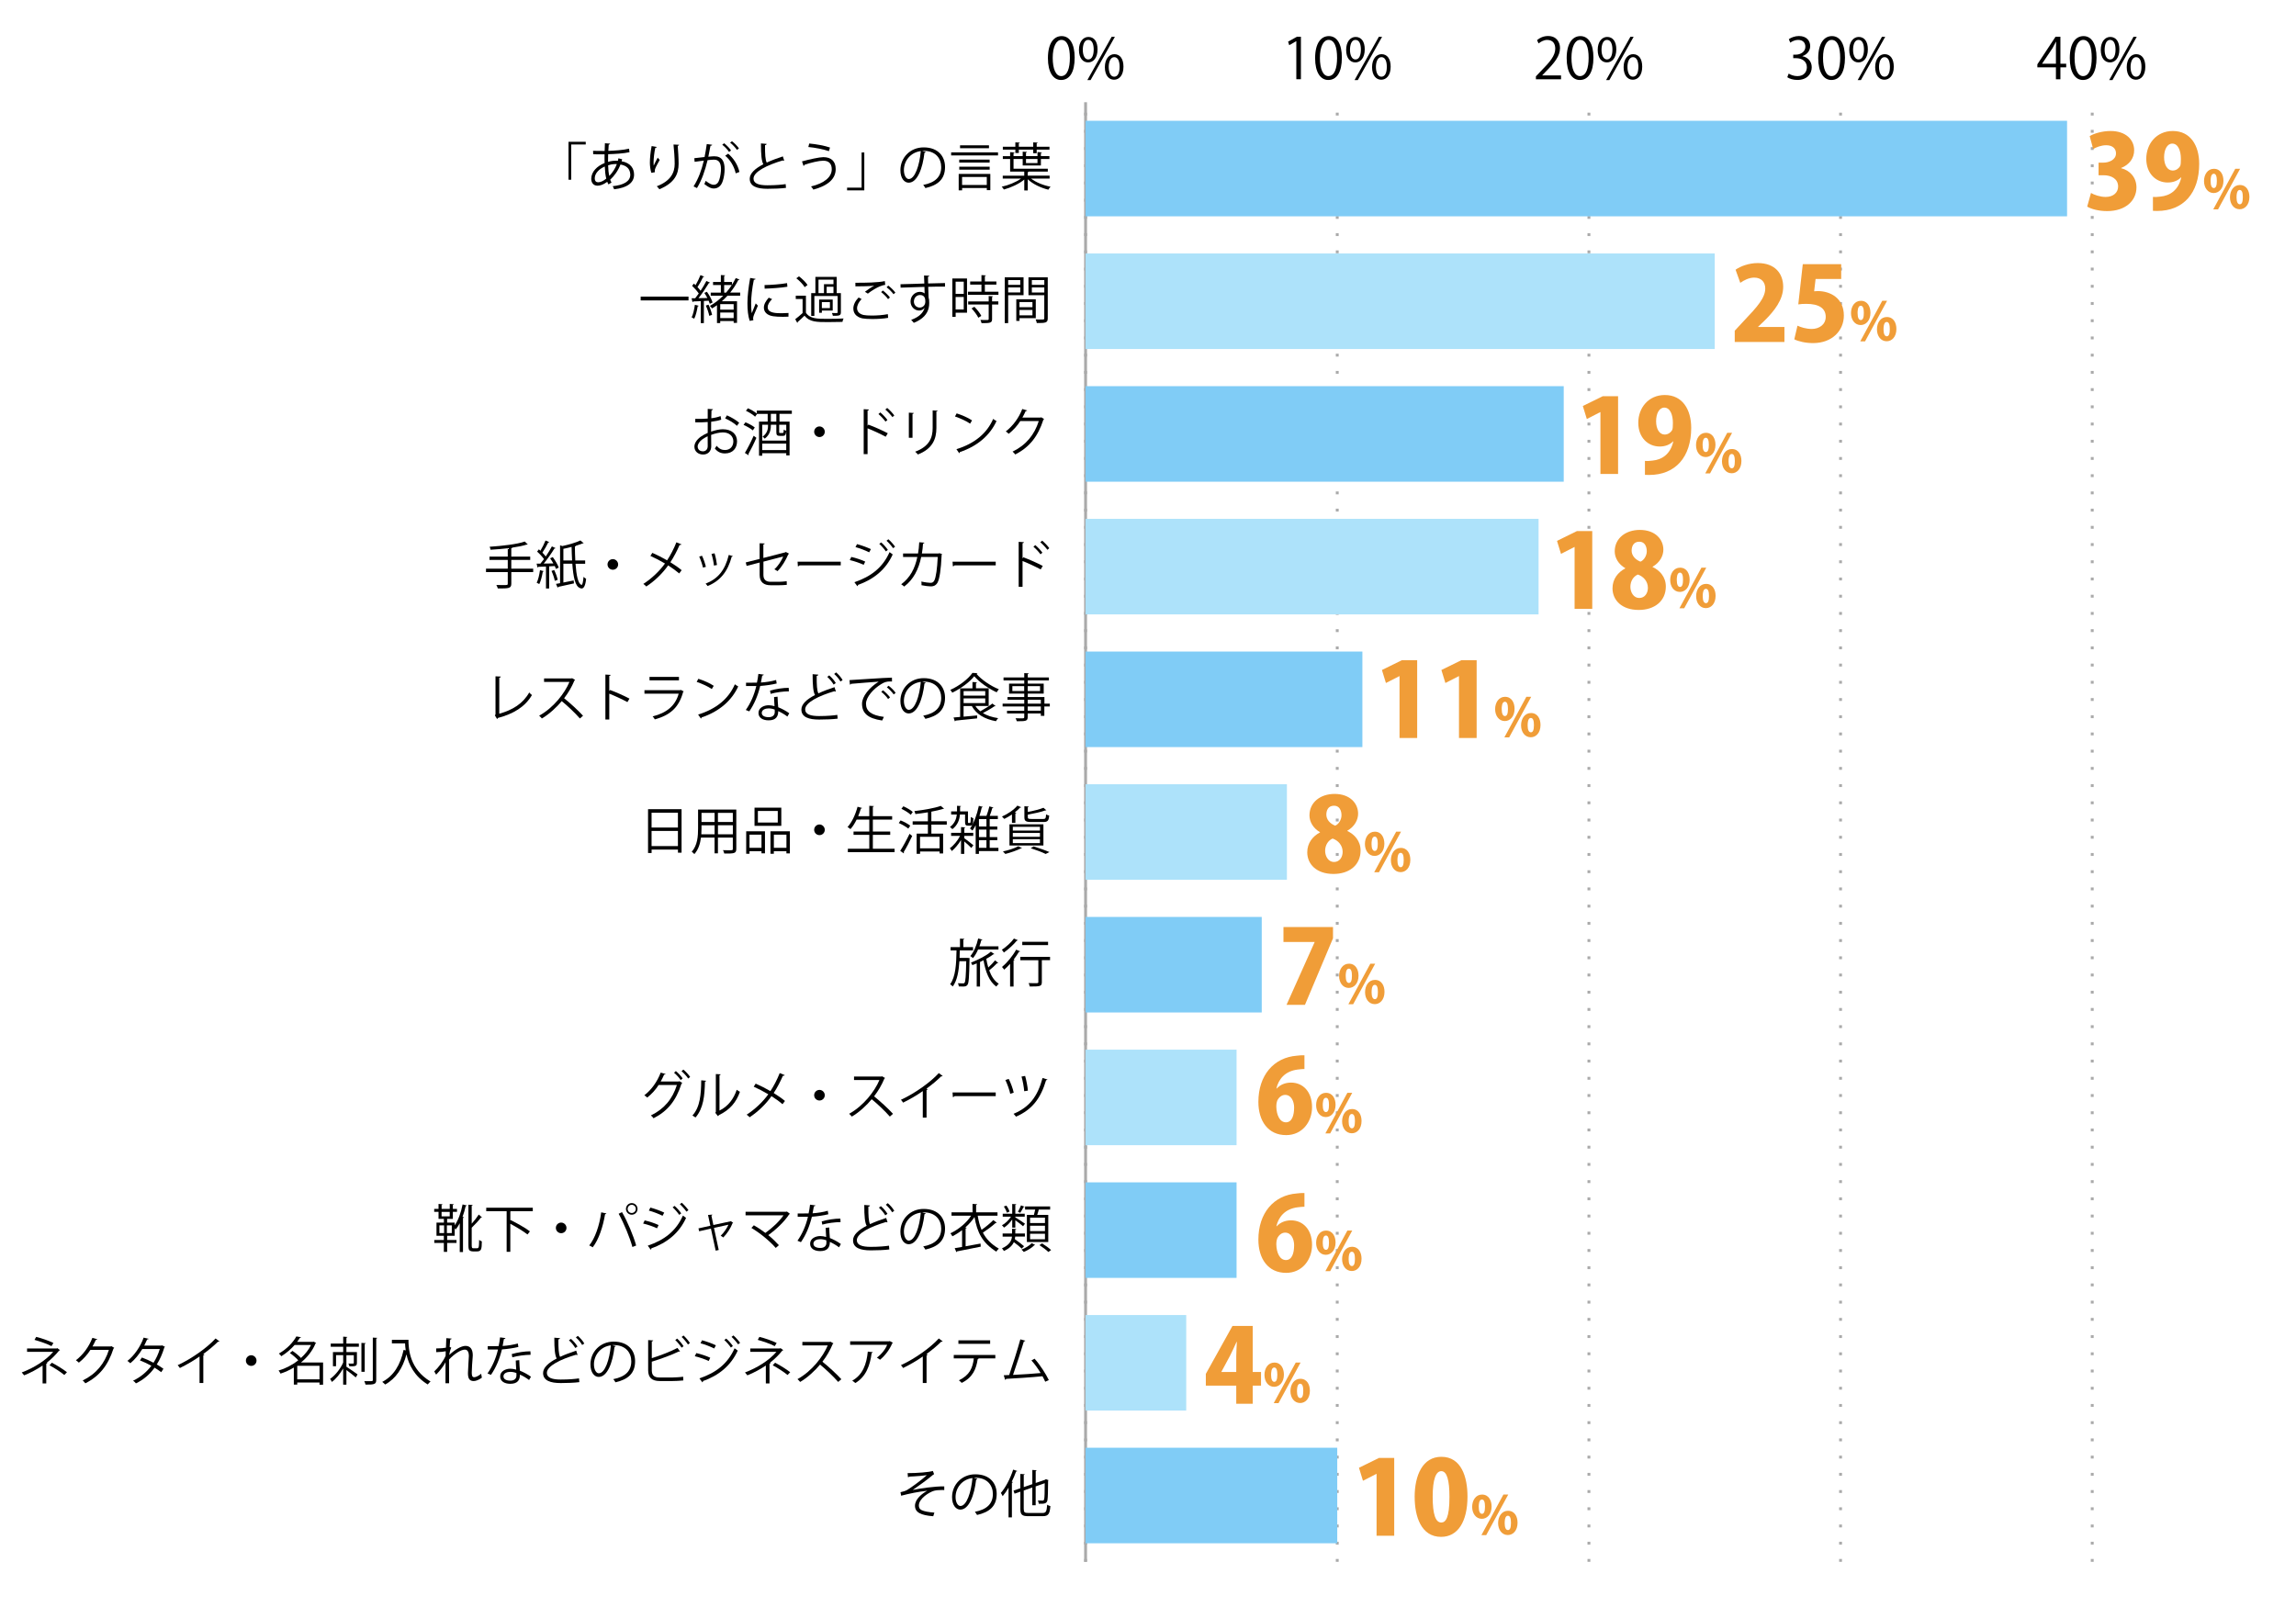 <?xml version="1.0" encoding="UTF-8"?><svg id="b" xmlns="http://www.w3.org/2000/svg" viewBox="0 0 800 560"><g id="c"><rect width="800" height="560" style="fill:none;"/><path d="M365.13,20.27c0-5.18,2.02-7.69,4.79-7.69s4.53,2.65,4.53,7.5c0,5.14-1.8,7.79-4.75,7.79-2.69,0-4.57-2.65-4.57-7.59ZM372.78,20.15c0-3.7-.89-6.25-2.97-6.25-1.76,0-3.01,2.35-3.01,6.25s1.09,6.37,2.95,6.37c2.19,0,3.03-2.85,3.03-6.37Z"/><path d="M382.42,17.18c0,3.09-1.52,4.57-3.28,4.57s-3.2-1.44-3.2-4.37,1.54-4.51,3.3-4.51c2,0,3.18,1.62,3.18,4.31ZM377.28,17.38c0,1.8.65,3.34,1.9,3.34,1.34,0,1.9-1.56,1.9-3.44,0-1.78-.49-3.38-1.9-3.38s-1.9,1.78-1.9,3.48ZM380,27.9h-1.13l8.46-15.07h1.13l-8.46,15.07ZM391.45,23.23c0,3.07-1.52,4.55-3.28,4.55s-3.2-1.44-3.2-4.37,1.54-4.53,3.3-4.53c2,0,3.18,1.64,3.18,4.35ZM386.31,23.33c0,1.88.65,3.4,1.9,3.4,1.36,0,1.9-1.54,1.9-3.44,0-1.76-.47-3.38-1.88-3.38-1.32,0-1.92,1.72-1.92,3.42Z"/><path d="M451.68,27.62v-13.27h-.04l-2.43,1.4-.4-1.23,3.07-1.72h1.4v14.81h-1.6Z"/><path d="M458.23,20.27c0-5.18,2.02-7.69,4.79-7.69s4.53,2.65,4.53,7.5c0,5.14-1.8,7.79-4.75,7.79-2.69,0-4.57-2.65-4.57-7.59ZM465.88,20.15c0-3.7-.89-6.25-2.97-6.25-1.76,0-3.01,2.35-3.01,6.25s1.09,6.37,2.95,6.37c2.19,0,3.03-2.85,3.03-6.37Z"/><path d="M475.52,17.18c0,3.09-1.52,4.57-3.28,4.57s-3.2-1.44-3.2-4.37,1.54-4.51,3.3-4.51c2,0,3.18,1.62,3.18,4.31ZM470.38,17.38c0,1.8.65,3.34,1.9,3.34,1.34,0,1.9-1.56,1.9-3.44,0-1.78-.49-3.38-1.9-3.38s-1.9,1.78-1.9,3.48ZM473.1,27.9h-1.13l8.46-15.07h1.13l-8.46,15.07ZM484.55,23.23c0,3.07-1.52,4.55-3.28,4.55s-3.2-1.44-3.2-4.37,1.54-4.53,3.3-4.53c2,0,3.18,1.64,3.18,4.35ZM479.41,23.33c0,1.88.65,3.4,1.9,3.4,1.36,0,1.9-1.54,1.9-3.44,0-1.76-.47-3.38-1.88-3.38-1.32,0-1.92,1.72-1.92,3.42Z"/><path d="M543.92,27.62h-8.76v-1.01l1.44-1.52c3.52-3.56,5.3-5.71,5.3-8.13,0-1.58-.69-3.05-2.83-3.05-1.19,0-2.25.65-2.97,1.23l-.55-1.15c.91-.81,2.25-1.44,3.84-1.44,2.99,0,4.17,2.18,4.17,4.21,0,2.79-1.96,5.16-5.02,8.25l-1.17,1.23v.04h6.55v1.34Z"/><path d="M545.88,20.27c0-5.18,2.02-7.69,4.79-7.69s4.53,2.65,4.53,7.5c0,5.14-1.8,7.79-4.75,7.79-2.69,0-4.57-2.65-4.57-7.59ZM553.53,20.15c0-3.7-.89-6.25-2.97-6.25-1.76,0-3.01,2.35-3.01,6.25s1.09,6.37,2.95,6.37c2.2,0,3.03-2.85,3.03-6.37Z"/><path d="M563.17,17.18c0,3.09-1.52,4.57-3.28,4.57s-3.2-1.44-3.2-4.37,1.54-4.51,3.3-4.51c2,0,3.18,1.62,3.18,4.31ZM558.02,17.38c0,1.8.65,3.34,1.9,3.34,1.34,0,1.9-1.56,1.9-3.44,0-1.78-.5-3.38-1.9-3.38s-1.9,1.78-1.9,3.48ZM560.75,27.9h-1.13l8.46-15.07h1.13l-8.46,15.07ZM572.2,23.23c0,3.07-1.52,4.55-3.28,4.55s-3.2-1.44-3.2-4.37,1.54-4.53,3.3-4.53c2,0,3.18,1.64,3.18,4.35ZM567.06,23.33c0,1.88.65,3.4,1.9,3.4,1.36,0,1.9-1.54,1.9-3.44,0-1.76-.47-3.38-1.88-3.38-1.33,0-1.92,1.72-1.92,3.42Z"/><path d="M628.05,19.61c1.74.3,3.22,1.7,3.22,3.84,0,2.35-1.7,4.41-5.02,4.41-1.48,0-2.83-.47-3.5-.95l.49-1.27c.53.36,1.72.89,3.03.89,2.49,0,3.3-1.74,3.3-3.1,0-2.18-1.84-3.16-3.78-3.16h-.97v-1.23h.97c1.42,0,3.26-.89,3.26-2.75,0-1.29-.77-2.39-2.55-2.39-1.09,0-2.12.53-2.71.97l-.5-1.21c.71-.55,2.1-1.11,3.52-1.11,2.71,0,3.92,1.72,3.92,3.5,0,1.52-.97,2.89-2.69,3.5v.06Z"/><path d="M633.53,20.27c0-5.18,2.02-7.69,4.79-7.69s4.53,2.65,4.53,7.5c0,5.14-1.8,7.79-4.75,7.79-2.69,0-4.57-2.65-4.57-7.59ZM641.18,20.15c0-3.7-.89-6.25-2.97-6.25-1.76,0-3.01,2.35-3.01,6.25s1.09,6.37,2.95,6.37c2.19,0,3.03-2.85,3.03-6.37Z"/><path d="M650.82,17.18c0,3.09-1.52,4.57-3.28,4.57s-3.2-1.44-3.2-4.37,1.54-4.51,3.3-4.51c2,0,3.18,1.62,3.18,4.31ZM645.67,17.38c0,1.8.65,3.34,1.9,3.34,1.34,0,1.9-1.56,1.9-3.44,0-1.78-.49-3.38-1.9-3.38s-1.9,1.78-1.9,3.48ZM648.4,27.9h-1.13l8.46-15.07h1.13l-8.46,15.07ZM659.85,23.23c0,3.07-1.52,4.55-3.28,4.55s-3.2-1.44-3.2-4.37,1.54-4.53,3.3-4.53c2,0,3.18,1.64,3.18,4.35ZM654.71,23.33c0,1.88.65,3.4,1.9,3.4,1.36,0,1.9-1.54,1.9-3.44,0-1.76-.47-3.38-1.88-3.38-1.32,0-1.92,1.72-1.92,3.42Z"/><path d="M717.91,27.62h-1.56v-4.15h-6.47v-1.05l6.33-9.61h1.7v9.39h2.02v1.27h-2.02v4.15ZM711.54,22.21h4.81v-5.26c0-.81.04-1.6.08-2.37h-.08c-.46.91-.81,1.54-1.19,2.21l-3.62,5.38v.04Z"/><path d="M721.18,20.27c0-5.18,2.02-7.69,4.79-7.69s4.53,2.65,4.53,7.5c0,5.14-1.8,7.79-4.75,7.79-2.69,0-4.57-2.65-4.57-7.59ZM728.83,20.15c0-3.7-.89-6.25-2.97-6.25-1.76,0-3.01,2.35-3.01,6.25s1.09,6.37,2.95,6.37c2.2,0,3.03-2.85,3.03-6.37Z"/><path d="M738.46,17.18c0,3.09-1.52,4.57-3.28,4.57s-3.2-1.44-3.2-4.37,1.54-4.51,3.3-4.51c2,0,3.18,1.62,3.18,4.31ZM733.32,17.38c0,1.8.65,3.34,1.9,3.34,1.34,0,1.9-1.56,1.9-3.44,0-1.78-.5-3.38-1.9-3.38s-1.9,1.78-1.9,3.48ZM736.05,27.9h-1.13l8.46-15.07h1.13l-8.46,15.07ZM747.5,23.23c0,3.07-1.52,4.55-3.28,4.55s-3.2-1.44-3.2-4.37,1.54-4.53,3.3-4.53c2,0,3.18,1.64,3.18,4.35ZM742.36,23.33c0,1.88.65,3.4,1.9,3.4,1.36,0,1.9-1.54,1.9-3.44,0-1.76-.47-3.38-1.88-3.38-1.33,0-1.92,1.72-1.92,3.42Z"/><line x1="378.25" y1="544.26" x2="378.25" y2="35.62" style="fill:none; stroke:#aaa; stroke-dasharray:1 5; stroke-miterlimit:10;"/><line x1="465.94" y1="544.26" x2="465.94" y2="35.62" style="fill:none; stroke:#aaa; stroke-dasharray:1 5; stroke-miterlimit:10;"/><line x1="553.63" y1="544.26" x2="553.63" y2="35.62" style="fill:none; stroke:#aaa; stroke-dasharray:1 5; stroke-miterlimit:10;"/><line x1="641.31" y1="544.26" x2="641.31" y2="35.62" style="fill:none; stroke:#aaa; stroke-dasharray:1 5; stroke-miterlimit:10;"/><line x1="729" y1="544.26" x2="729" y2="35.62" style="fill:none; stroke:#aaa; stroke-dasharray:1 5; stroke-miterlimit:10;"/><line x1="378.25" y1="544.26" x2="378.25" y2="35.62" style="fill:none; stroke:#aaa; stroke-miterlimit:10;"/><rect x="378.25" y="42.09" width="341.98" height="33.29" style="fill:#80ccf6;"/><rect x="378.25" y="88.33" width="219.22" height="33.29" style="fill:#ade2fa;"/><rect x="378.25" y="134.57" width="166.6" height="33.29" style="fill:#80ccf6;"/><rect x="378.25" y="180.81" width="157.84" height="33.29" style="fill:#ade2fa;"/><rect x="378.25" y="227.05" width="96.45" height="33.29" style="fill:#80ccf6;"/><rect x="378.25" y="273.29" width="70.15" height="33.29" style="fill:#ade2fa;"/><rect x="378.25" y="319.53" width="61.38" height="33.29" style="fill:#80ccf6;"/><rect x="378.25" y="365.78" width="52.61" height="33.29" style="fill:#ade2fa;"/><rect x="378.25" y="412.02" width="52.61" height="33.29" style="fill:#80ccf6;"/><rect x="378.25" y="458.26" width="35.07" height="33.29" style="fill:#ade2fa;"/><rect x="378.25" y="504.5" width="87.69" height="33.29" style="fill:#80ccf6;"/><path d="M316.24,513.35c3.35,0,7.56-.34,8.8-.76l.43,1.13c-.2.05-.47.29-.85.61-1.82,1.51-4.45,3.4-6.59,4.88,2.5-.52,7.62-1.3,10.98-1.24v1.28c-.25-.02-.54-.02-.81-.02-.97,0-2,.07-2.75.27-1.55.43-5.29,2.65-5.29,5.11,0,1.12.68,1.49.94,1.62.81.45,2.77.77,4.47.88l-.4,1.26c-4.36-.34-6.36-1.35-6.36-3.66s2.52-4.29,4.29-5.22c-3.08.32-6.12.95-9.11,1.73l-.23-1.22c1.04-.22,1.78-.47,2.36-.81,1.35-.79,5.33-3.71,6.82-5.13-1.12.18-3.37.36-4.39.41-.52.04-1.24.05-1.71.09-.07.09-.29.21-.47.21l-.13-1.44Z"/><path d="M340.57,515.29c-.07.16-.22.29-.45.29-.65,5.6-2.52,10.48-5.51,10.48-1.51,0-2.88-1.51-2.88-4.36,0-4.32,3.37-7.94,8.1-7.94,5.2,0,7.45,3.29,7.45,6.81,0,4.29-2.48,6.36-6.84,7.36-.16-.29-.47-.77-.76-1.1,4.14-.79,6.27-2.81,6.27-6.21,0-2.97-1.91-5.67-6.12-5.67-.18,0-.38.02-.54.04l1.28.31ZM338.84,515.06c-3.64.45-5.89,3.46-5.89,6.61,0,1.93.83,3.13,1.69,3.13,2.18,0,3.75-4.81,4.2-9.74Z"/><path d="M351.41,518.43c-.65,1.1-1.33,2.11-2.05,2.95-.14-.29-.43-.86-.63-1.13,1.66-1.87,3.28-5,4.29-8.12l1.42.47c-.04.13-.18.2-.4.18-.43,1.21-.94,2.41-1.51,3.56l.41.13c-.02.11-.13.2-.36.23v12.06h-1.17v-10.33ZM356.72,525.92c0,1.06.25,1.31,1.6,1.31h4.95c1.22,0,1.42-.58,1.6-2.88.29.22.77.41,1.12.49-.23,2.65-.65,3.51-2.68,3.51h-4.99c-2.14,0-2.79-.49-2.79-2.45v-6.09l-2.02.7-.38-1.06,2.39-.83v-4.99l1.53.11c-.02.13-.11.2-.34.23v4.25l2.99-1.03v-4.95l1.51.11c-.02.12-.13.2-.34.23v4.2l3.28-1.12c.09-.09.13-.13.25-.22l.97.38c-.02.05-.11.13-.18.18-.02,3.26-.07,5.96-.22,6.68-.2,1.24-.94,1.41-3.03,1.33-.04-.34-.14-.85-.31-1.13.58.04,1.33.04,1.57.04.34,0,.52-.07.63-.54.13-.45.18-2.54.18-5.51l-3.15,1.1v6.57h-1.17v-6.18l-2.99,1.04v6.5Z"/><path d="M20.91,470.49c-.05.09-.16.14-.32.16-1.15,1.44-2.7,2.99-4.36,4.27l.29.07c-.04.09-.16.23-.4.25v6.86h-1.28v-6.25c-1.84,1.26-4.21,2.54-6.43,3.42-.09-.13-.68-.86-.83-1.01,4.36-1.62,8.5-4.3,10.96-7.18h-9.11v-1.17h10.32l.2-.13.95.7ZM17.94,469.09c-1.57-.83-4.02-1.64-5.92-2.18l.59-1.04c1.93.47,4.36,1.33,6,2.12l-.67,1.1ZM18.07,474.87c1.8.94,3.96,2.29,5.26,3.31l-.92.97c-1.21-1.01-3.44-2.47-5.17-3.38l.83-.9Z"/><path d="M39.81,469.7c-.07.09-.16.18-.27.25-1.89,5.83-4.84,9.58-9.81,12.1-.22-.31-.56-.72-.92-.99,4.72-2.29,7.63-5.89,9.13-10.66h-6.43c-1.04,1.62-2.43,3.19-4.03,4.45-.25-.25-.67-.59-1.03-.83,2.45-1.89,4.52-4.65,5.74-7.81l1.71.49c-.07.18-.29.23-.52.23-.36.79-.74,1.55-1.15,2.27h6.34l.22-.11,1.03.61Z"/><path d="M57.49,469.32c-.02.09-.11.16-.22.2-.67,2.23-1.57,4.29-2.65,5.96.77.45,1.66,1.01,2.32,1.5l-.76,1.19c-.65-.5-1.57-1.1-2.32-1.57-1.66,2.3-3.78,4.16-6.5,5.47-.2-.31-.67-.74-.99-.94,2.63-1.22,4.74-3.04,6.37-5.19-1.33-.74-2.65-1.37-3.98-1.87l.68-1.01c1.31.47,2.66,1.08,4.05,1.82.94-1.48,1.67-3.04,2.18-4.77h-6.1c-1.1,1.84-2.58,3.66-4.16,4.95-.23-.22-.72-.61-1.03-.81,2.36-1.8,4.59-5.04,5.67-8.12l1.71.4c-.07.2-.25.25-.49.23-.25.59-.67,1.48-1.01,2.14h5.98l.25-.07.97.49Z"/><path d="M76.46,467.43c-.07.09-.18.14-.34.14-.05,0-.11,0-.18-.02-1.39,1.4-3.39,3.04-5.13,4.3.14.05.36.16.43.2-.04.11-.2.21-.4.23v9.67h-1.31v-9.25c-1.91,1.35-4.39,2.81-6.86,4.02-.18-.29-.5-.74-.76-.99,4.92-2.27,10.3-6.12,13.2-9.31l1.35,1.01Z"/><path d="M89.38,474.13c0,1.03-.83,1.85-1.85,1.85s-1.85-.83-1.85-1.85.83-1.86,1.85-1.86,1.85.87,1.85,1.86Z"/><path d="M112.57,474.81v7.72h-1.24v-.76h-7.76v.72h-1.19v-5.94c-1.51.92-3.08,1.62-4.64,2.12-.13-.31-.45-.83-.68-1.06,2.32-.68,4.75-1.91,6.86-3.58-.72-.81-1.89-1.82-2.92-2.54l.9-.74c1.03.68,2.23,1.66,2.97,2.47,1.44-1.3,2.67-2.83,3.51-4.52h-5.73c-1.21,1.37-2.74,2.75-4.63,3.91-.18-.29-.58-.72-.86-.92,2.93-1.67,5.04-4.03,6.1-5.98l1.62.27c-.04.14-.16.23-.4.23-.27.45-.59.92-.96,1.39h5.55l.22-.07.88.47c-.05.07-.14.13-.23.16-1.08,2.63-2.92,4.88-5.08,6.64h7.71ZM103.57,480.67h7.76v-4.73h-7.76v4.73Z"/><path d="M121.06,465.9c-.02.11-.13.2-.36.23v2.07h4.34v1.12h-4.34v1.84h3.66v3.78c0,1.17-.59,1.19-2.63,1.19-.05-.29-.22-.68-.34-.97.4.02.76.02,1.03.02.77,0,.86,0,.86-.25v-2.68h-2.58v4.02c.95.59,3.29,2.23,3.89,2.68l-.63,1.04c-.65-.58-2.16-1.76-3.26-2.57v5.09h-1.13v-5.64c-1.08,1.89-2.52,3.67-3.94,4.7-.13-.32-.41-.79-.61-1.06,1.73-1.19,3.6-3.49,4.56-5.71v-2.56h-2.49v3.85h-1.08v-4.93h3.57v-1.84h-4.34v-1.12h4.34v-2.41l1.49.11ZM127.44,468.06c-.02.13-.13.22-.36.25v9.72h-1.15v-10.06l1.51.09ZM129.9,466.12l1.55.09c-.04.13-.13.22-.36.25v14.42c0,1.46-.63,1.66-3.73,1.62-.07-.32-.25-.86-.43-1.21.59.02,1.13.02,1.58.02,1.24,0,1.39,0,1.39-.43v-14.76Z"/><path d="M141.1,466.89h1.22c0,3.22.41,10.21,7.69,14.53-.27.22-.76.72-.97,1.03-4.68-2.84-6.63-6.97-7.42-10.48-1.3,4.81-3.64,8.41-7.42,10.5-.23-.25-.7-.7-1.01-.92,3.98-2.07,6.3-5.91,7.44-11.15l.74.18c-.14-.9-.22-1.73-.23-2.45h-4.59v-1.22h4.55v-.02Z"/><path d="M152,469.9c1.46,0,2.79-.13,3.38-.27.04-1.08.05-1.67.13-3.31l1.85.14c-.04.2-.2.32-.5.36-.07.79-.14,1.91-.18,2.57l.56.22c-.43.86-.61,1.93-.72,2.57,1.98-1.85,4.18-3.17,5.67-3.17,1.69,0,2.54,1.19,2.54,3.28,0,.23-.02.47-.04.7-.13,1.58-.31,3.84-.31,5.28,0,1.08.13,1.66.88,1.66.54,0,1.62-.54,2.39-1.21.04.36.18,1.1.25,1.37-.92.67-2,1.17-2.83,1.17-1.51,0-2.02-.9-2.02-2.77,0-.94.32-5.89.32-5.91,0-1.57-.54-2.27-1.42-2.27-1.35,0-3.62,1.46-5.49,3.44,0,2.61,0,5.82.02,8.27h-1.26c.02-1.04,0-6.18.02-7.33-.63,1.26-1.85,2.9-3.28,4.34l-.65-1.13c1.49-1.4,3.17-3.58,3.96-5.44,0-.52.02-1.01.04-1.58-.63.14-1.94.29-3.31.31l-.02-1.28Z"/><path d="M176.14,466.3c-.05.14-.23.29-.56.31-.13.79-.29,1.73-.45,2.43,1.76-.11,3.73-.41,5.29-.88l.2,1.22c-1.67.41-3.66.7-5.73.86-.86,3.46-2.05,6.27-3.82,8.86l-1.21-.49c1.64-2.36,2.88-5.06,3.66-8.34h-3.58v-1.17h2.14c.56,0,1.13-.02,1.66-.02.22-.95.38-1.98.5-3.04l1.89.25ZM180.93,473.97c.02,1.46.13,2.45.23,3.69,1.15.45,2.65,1.22,3.84,2.09l-.65,1.15c-.99-.76-2.21-1.46-3.19-1.89,0,1.8-.72,3.21-3.37,3.21-2,0-3.53-.9-3.51-2.59,0-1.8,1.89-2.67,3.55-2.67.65,0,1.31.13,2.04.32-.07-1.15-.16-2.32-.16-3.17l1.22-.14ZM179.94,478.47c-.74-.29-1.5-.41-2.14-.41-1.08,0-2.36.43-2.38,1.55,0,1.03,1.01,1.51,2.41,1.51,1.3,0,2.12-.63,2.12-1.82,0-.29,0-.56-.02-.83ZM184.88,472.11c-2.03.02-4.5.34-6.37.88l-.2-1.13c2.05-.59,4.54-.97,6.5-.97l.07,1.22Z"/><path d="M201.24,472.17s-.09.02-.14.02c-.13,0-.27-.04-.38-.11-5.35,1.57-10.19,3.92-10.17,6.34,0,1.73,1.91,2.32,4.83,2.32s5.11-.22,6.37-.41l.11,1.31c-1.66.22-4.34.32-6.45.32-3.57,0-6.16-.83-6.18-3.47-.02-1.93,1.91-3.62,4.74-5.08-.61-1.1-.83-3.19-.83-7.26l1.98.16c-.02.23-.2.38-.56.43-.02,3.15.09,5.11.59,6.09,1.69-.79,3.64-1.51,5.62-2.16l.47,1.49ZM198.93,466.55c.94.81,1.8,1.84,2.29,2.68l-.77.52c-.47-.83-1.3-1.89-2.21-2.68l.7-.52ZM201.34,465.52c.94.83,1.75,1.77,2.25,2.67l-.74.5c-.5-.87-1.31-1.86-2.2-2.63l.68-.54Z"/><path d="M214.57,469.05c-.07.16-.22.29-.45.29-.65,5.6-2.52,10.48-5.51,10.48-1.51,0-2.88-1.51-2.88-4.36,0-4.32,3.37-7.94,8.1-7.94,5.2,0,7.46,3.29,7.46,6.81,0,4.29-2.49,6.36-6.84,7.37-.16-.29-.47-.78-.76-1.1,4.14-.79,6.27-2.81,6.27-6.21,0-2.97-1.91-5.67-6.12-5.67-.18,0-.38.02-.54.04l1.28.31ZM212.84,468.82c-3.64.45-5.89,3.46-5.89,6.61,0,1.93.83,3.13,1.69,3.13,2.18,0,3.75-4.81,4.2-9.74Z"/><path d="M234.25,480.02c.72-.02,2.65-.09,3.78-.27.02.4.04.9.07,1.3-1.19.13-2.99.2-3.73.2h-4.5c-2.72,0-4.03-1.19-4.03-3.76v-10.5l1.76.11c-.04.18-.16.29-.49.32v5.87c2.75-.86,6.59-2.3,8.93-3.57l.92,1.24c-.05.04-.14.05-.22.05-.09,0-.16-.02-.25-.05-2.18,1.1-6.28,2.61-9.38,3.55v3.01c0,1.82.88,2.5,2.74,2.5h4.39ZM235.94,466.46c.83.74,1.73,1.85,2.23,2.65l-.68.52c-.5-.79-1.44-1.96-2.2-2.65l.65-.52ZM238.16,465.38c.81.74,1.73,1.84,2.23,2.63l-.68.52c-.5-.79-1.46-1.95-2.2-2.63l.65-.52Z"/><path d="M242.63,471.52c1.62.36,3.64,1.04,4.84,1.62l-.54,1.13c-1.19-.58-3.26-1.3-4.84-1.66l.54-1.1ZM243.71,480.32c5.78-1.94,9.87-5.11,12.24-10.48.27.23.81.63,1.1.81-2.41,5.31-6.68,8.7-12.12,10.62.05.16-.05.38-.2.45l-1.03-1.4ZM244.61,467.05c1.62.43,3.6,1.15,4.83,1.76l-.59,1.1c-1.28-.65-3.15-1.37-4.77-1.82l.54-1.04ZM253.04,466.46c.74.63,1.76,1.75,2.32,2.61l-.7.52c-.5-.78-1.55-1.98-2.29-2.63l.67-.5ZM255.54,465.36c.74.63,1.76,1.77,2.34,2.59l-.7.52c-.54-.79-1.55-1.94-2.29-2.59l.65-.52Z"/><path d="M272.91,470.49c-.05.09-.16.14-.32.16-1.15,1.44-2.7,2.99-4.36,4.27l.29.07c-.04.09-.16.23-.4.25v6.86h-1.28v-6.25c-1.84,1.26-4.21,2.54-6.43,3.42-.09-.13-.68-.86-.83-1.01,4.36-1.62,8.5-4.3,10.96-7.18h-9.11v-1.17h10.32l.2-.13.95.7ZM269.94,469.09c-1.57-.83-4.02-1.64-5.92-2.18l.59-1.04c1.93.47,4.36,1.33,6,2.12l-.67,1.1ZM270.07,474.87c1.8.94,3.96,2.29,5.26,3.31l-.92.97c-1.21-1.01-3.44-2.47-5.17-3.38l.83-.9Z"/><path d="M290.39,468.13c-.04.09-.13.16-.23.2-.97,2.29-2.12,4.27-3.6,6.19,1.96,1.57,4.92,4.25,6.59,6.1l-1.1.95c-1.58-1.84-4.48-4.57-6.32-6.05-1.58,1.93-4.32,4.55-6.93,6.05-.2-.27-.63-.72-.94-.97,4.99-2.74,8.93-7.85,10.55-11.76h-8.84v-1.22h9.54l.23-.09,1.04.59Z"/><path d="M311.13,467.92c-.04.07-.14.13-.23.16-.97,2.3-2.52,4.3-4.27,5.76-.27-.23-.77-.56-1.1-.74,1.66-1.21,2.99-2.95,3.58-4.47h-12.89v-1.22h13.58l.2-.09,1.13.59ZM304.11,471.2c-.02.14-.18.27-.41.31-.52,4.25-1.98,8.3-5.69,10.44-.25-.22-.72-.63-1.06-.83,3.67-2.02,4.99-5.78,5.42-10.12l1.75.2Z"/><path d="M328.46,467.43c-.07.09-.18.14-.34.14-.05,0-.11,0-.18-.02-1.39,1.4-3.39,3.04-5.13,4.3.14.05.36.16.43.2-.04.11-.2.21-.4.23v9.67h-1.31v-9.25c-1.91,1.35-4.39,2.81-6.86,4.02-.18-.29-.5-.74-.76-.99,4.92-2.27,10.3-6.12,13.2-9.31l1.35,1.01Z"/><path d="M346.79,473.36h-6.09l.31.09c-.04.11-.16.2-.36.22-.49,3.35-1.71,6.34-5.56,8.23-.22-.23-.67-.67-.97-.9,3.75-1.8,4.79-4.32,5.2-7.63h-7v-1.21h14.48v1.21ZM345,468.28h-11.06v-1.21h11.06v1.21Z"/><path d="M364.19,481.49c-.27-.61-.59-1.26-.96-1.91-3.75.4-9.9.77-12.66.92-.05.18-.18.32-.34.36l-.49-1.62c.54-.02,1.19-.04,1.89-.07,1.19-3.46,2.9-8.84,3.89-12.44l1.75.47c-.07.16-.25.25-.52.25-.99,3.31-2.54,8.14-3.78,11.67,2.99-.13,7.26-.43,9.63-.65-.94-1.55-2.12-3.19-3.21-4.39l1.08-.61c1.89,2.07,4.05,5.49,4.97,7.45l-1.26.58Z"/><path d="M158.43,426.05v.94c1.24-1.73,2.21-4.47,2.75-7.28l1.48.38c-.05.13-.16.2-.4.2-.29,1.28-.65,2.56-1.1,3.75l.52.16c-.04.11-.14.2-.36.22v11.88h-1.13v-10.03c-.43.83-.92,1.58-1.44,2.21l-.32-.52v2.68h-2.63v1.46h3.26v1.04h-3.26v3.11h-1.15v-3.11h-3.33v-1.04h3.33v-1.46h-2.56v-4.59h2.58v-1.3h-1.87v-2.45h-1.51v-1.03h1.51v-1.73l1.39.11c-.02.11-.11.2-.32.23v1.39h2.84v-1.73l1.42.11c-.02.11-.11.2-.34.23v1.39h1.44v1.03h-1.44v2.45h-2v1.3h2.65ZM153.1,427.01v2.68h1.64v-2.68h-1.64ZM153.86,422.31v1.57h2.84v-1.57h-2.84ZM157.42,429.69v-2.68h-1.71v2.68h1.71ZM164.35,426.43c.94-1.04,1.87-2.25,2.47-3.19l1.12.99c-.05.05-.16.11-.36.07-.79,1.04-2.04,2.38-3.22,3.53v6.03c0,1.12.16,1.13.7,1.13h.88c.9,0,.95,0,1.01-2.92.25.22.61.41.94.52-.05,2.77-.14,3.51-1.87,3.51h-1.19c-.38,0-.85-.11-1.15-.32-.34-.23-.47-.56-.47-2.11v-13.86l1.51.09c-.02.12-.13.21-.36.25v6.27Z"/><path d="M185.65,422.09h-7.63l-.2.05v3.13l.09-.11c2.29,1.12,5.24,2.79,6.73,3.94l-.85,1.08c-1.3-1.04-3.82-2.58-5.98-3.73v9.78h-1.28v-14.15h-7.11v-1.21h16.22v1.21Z"/><path d="M197.38,427.89c0,1.03-.83,1.85-1.85,1.85s-1.85-.83-1.85-1.85.83-1.85,1.85-1.85,1.85.86,1.85,1.85Z"/><path d="M211.3,422.85c-.05.14-.2.25-.47.27-.72,4.32-2.21,8.88-4.32,11.54-.32-.25-.81-.49-1.21-.65,2.02-2.45,3.6-7.02,4.18-11.54l1.82.38ZM220.35,434.55c-.85-3.15-2.94-8.26-4.79-11.59l1.17-.56c1.89,3.22,4,8.3,4.93,11.63l-1.31.52ZM220.12,419.25c1.12,0,2.02.9,2.02,2.03s-.9,2.02-2.02,2.02-2.02-.92-2.02-2.02c0-1.17.94-2.03,2.02-2.03ZM221.54,421.28c0-.81-.65-1.44-1.42-1.44s-1.42.63-1.42,1.44.63,1.42,1.42,1.42,1.42-.68,1.42-1.42Z"/><path d="M224.63,425.28c1.62.36,3.64,1.04,4.84,1.62l-.54,1.13c-1.19-.58-3.26-1.3-4.84-1.66l.54-1.1ZM225.71,434.08c5.78-1.95,9.87-5.11,12.24-10.48.27.23.81.63,1.1.81-2.41,5.31-6.68,8.7-12.12,10.62.05.16-.05.38-.2.45l-1.03-1.4ZM226.61,420.81c1.62.43,3.6,1.15,4.83,1.76l-.59,1.1c-1.28-.65-3.15-1.37-4.77-1.82l.54-1.04ZM235.04,420.22c.74.63,1.76,1.75,2.32,2.61l-.7.52c-.5-.77-1.55-1.98-2.29-2.63l.67-.5ZM237.54,419.12c.74.63,1.76,1.76,2.34,2.59l-.7.52c-.54-.79-1.55-1.95-2.29-2.59l.65-.52Z"/><path d="M255.45,426.11c-.05.05-.13.11-.2.13-.72,1.85-1.94,3.66-3.24,4.99-.22-.2-.61-.45-.9-.61,1.04-.96,2.2-2.63,2.7-3.84l-5.04,1.12,1.66,7.69-1.06.23-1.66-7.69-4.11.94-.23-1.01,4.14-.92-.81-3.75,1.5-.14c0,.14-.09.25-.32.36l.68,3.28,5.92-1.28.13-.09.85.59Z"/><path d="M275.24,422.99c-.05.09-.14.14-.27.18-1.67,2.56-4.5,5.24-7.27,7.24,1.39,1.12,2.77,2.5,3.69,3.51l-1.1.95c-1.89-2.21-5.44-5.19-8.48-6.97l.86-.92c1.28.72,2.72,1.67,4.01,2.66,2.43-1.73,4.9-4.05,6.32-6.14h-13.22v-1.22h14.17l.22-.11,1.06.81Z"/><path d="M284.14,420.06c-.05.14-.23.29-.56.31-.13.79-.29,1.73-.45,2.43,1.76-.11,3.73-.41,5.29-.88l.2,1.22c-1.67.41-3.66.7-5.73.86-.86,3.46-2.05,6.27-3.82,8.86l-1.21-.49c1.64-2.36,2.88-5.06,3.66-8.34h-3.58v-1.17h2.14c.56,0,1.13-.02,1.66-.02.22-.95.38-1.98.5-3.04l1.89.25ZM288.93,427.73c.02,1.46.13,2.45.23,3.69,1.15.45,2.65,1.22,3.83,2.09l-.65,1.15c-.99-.76-2.21-1.46-3.19-1.89,0,1.8-.72,3.21-3.37,3.21-2,0-3.53-.9-3.51-2.59,0-1.8,1.89-2.66,3.55-2.66.65,0,1.31.13,2.04.32-.07-1.15-.16-2.32-.16-3.17l1.22-.14ZM287.94,432.23c-.74-.29-1.5-.41-2.14-.41-1.08,0-2.36.43-2.38,1.55,0,1.03,1.01,1.51,2.41,1.51,1.3,0,2.12-.63,2.12-1.82,0-.29,0-.56-.02-.83ZM292.88,425.87c-2.03.02-4.5.34-6.37.88l-.2-1.13c2.05-.59,4.54-.97,6.5-.97l.07,1.22Z"/><path d="M309.24,425.93s-.09.02-.14.02c-.13,0-.27-.04-.38-.11-5.35,1.57-10.19,3.92-10.17,6.34,0,1.73,1.91,2.32,4.83,2.32s5.11-.22,6.37-.41l.11,1.31c-1.66.22-4.34.32-6.45.32-3.57,0-6.16-.83-6.18-3.48-.02-1.93,1.91-3.62,4.74-5.08-.61-1.1-.83-3.19-.83-7.26l1.98.16c-.02.23-.2.38-.56.43-.02,3.15.09,5.11.59,6.09,1.69-.79,3.64-1.51,5.62-2.16l.47,1.5ZM306.93,420.31c.94.81,1.8,1.84,2.29,2.68l-.77.52c-.47-.83-1.3-1.89-2.21-2.68l.7-.52ZM309.34,419.28c.94.83,1.75,1.76,2.25,2.67l-.74.5c-.5-.86-1.31-1.85-2.2-2.63l.68-.54Z"/><path d="M322.57,422.81c-.07.16-.22.29-.45.29-.65,5.6-2.52,10.48-5.51,10.48-1.51,0-2.88-1.51-2.88-4.36,0-4.32,3.37-7.94,8.1-7.94,5.2,0,7.45,3.3,7.45,6.81,0,4.29-2.48,6.36-6.84,7.36-.16-.29-.47-.77-.76-1.1,4.14-.79,6.27-2.81,6.27-6.21,0-2.97-1.91-5.67-6.12-5.67-.18,0-.38.02-.54.04l1.28.31ZM320.84,422.58c-3.64.45-5.89,3.46-5.89,6.61,0,1.93.83,3.13,1.69,3.13,2.18,0,3.75-4.81,4.2-9.74Z"/><path d="M340.66,423.62c.31,1.87.72,3.49,1.35,4.95,1.39-.97,3.06-2.34,4.09-3.4l1.21.92c-.09.09-.22.12-.41.09-1.13,1.04-2.97,2.41-4.43,3.37,1.15,2.2,2.86,3.98,5.56,5.58-.32.23-.7.68-.88,1.04-4.9-3.1-6.66-6.7-7.6-12.06-.81,1.24-1.93,2.5-3.21,3.64l.47.09c-.02.11-.13.22-.36.23v6.23c1.64-.31,3.46-.63,5.2-.95l.07,1.08c-3.01.63-6.25,1.26-8.26,1.64-.02.14-.13.23-.23.27l-.58-1.39,2.57-.43v-5.85c-1.04.81-2.2,1.55-3.38,2.14-.14-.29-.47-.79-.68-1.04,2.94-1.39,5.67-3.71,7.22-6.14h-6.84v-1.17h7.33v-2.93l1.6.11c-.02.13-.13.22-.36.25v2.58h7.45v1.17h-6.9Z"/><path d="M352.69,427.8v-2.84c-.81,1.15-1.87,2.23-2.86,2.83-.16-.23-.49-.61-.72-.81,1.13-.59,2.38-1.8,3.17-3.01h-2.9v-1.01h3.31v-3.4l1.42.09c-.02.11-.11.2-.34.23v3.08h3.28v1.01h-3.28v.25c.74.43,2.86,1.82,3.37,2.21l-.67.88c-.5-.45-1.78-1.44-2.7-2.09v2.58h-1.08ZM353.73,430.93c-.02.29-.07.59-.13.88,1.12.78,2.47,1.82,3.21,2.47l-.81.83c-.59-.59-1.71-1.49-2.74-2.25-.52,1.12-1.53,2.2-3.47,3.08-.14-.27-.45-.7-.67-.92,2.65-1.19,3.33-2.68,3.49-4.09h-3.26v-1.08h3.29v-1.66l1.46.09c-.02.13-.11.22-.34.25v1.31h3.35v1.08h-3.39ZM350.65,420.11c.49.63.94,1.51,1.1,2.09l-.92.4c-.16-.59-.59-1.49-1.06-2.16l.88-.32ZM354.67,422.27c.38-.61.85-1.58,1.08-2.23l1.24.47c-.05.11-.18.14-.36.14-.29.58-.76,1.42-1.15,1.98l-.81-.36ZM360.66,433.83c-.05.07-.16.12-.32.14-.72.79-2.27,1.76-3.62,2.3-.18-.23-.54-.61-.81-.81,1.35-.52,2.86-1.46,3.58-2.25l1.17.61ZM357.8,423.35h2.45c.16-.58.32-1.26.45-1.85h-3.53v-1.08h8.73v1.08h-3.96c-.13.54-.32,1.24-.54,1.85h3.85v9.47h-7.45v-9.47ZM364.1,426.2v-1.87h-5.19v1.87h5.19ZM364.1,429.01v-1.87h-5.19v1.87h5.19ZM364.1,431.85v-1.91h-5.19v1.91h5.19ZM363.09,433.29c1.06.65,2.43,1.64,3.15,2.32-.11.07-.22.14-.96.67-.65-.67-2.02-1.67-3.1-2.38l.9-.61Z"/><path d="M237.72,377.38c-.07.11-.16.2-.27.27-1.91,5.96-4.86,9.56-9.74,12.04-.2-.31-.56-.72-.92-.99,4.63-2.25,7.53-5.71,9.06-10.61h-6.36c-1.04,1.62-2.38,3.13-3.98,4.39-.23-.25-.67-.59-1.01-.81,2.45-1.84,4.48-4.68,5.71-7.89l1.69.47c-.05.18-.27.25-.5.23-.36.81-.77,1.67-1.19,2.39h6.27l.22-.11,1.03.59ZM235.49,373.24c.85.68,1.84,1.78,2.36,2.56l-.67.58c-.54-.83-1.51-1.89-2.32-2.56l.63-.58ZM238.1,372.72c.85.68,1.84,1.76,2.36,2.56l-.67.56c-.54-.81-1.48-1.86-2.32-2.54l.63-.58Z"/><path d="M246.04,376.62c-.02.16-.18.27-.41.31-.11,4.84-.5,9.25-3.28,12.48-.29-.22-.72-.49-1.08-.69,2.68-2.92,3.01-7.42,3.06-12.26l1.71.16ZM250.7,387c3.01-1.46,4.95-4.09,6-7.24.27.23.81.54,1.12.7-1.28,3.64-3.51,6.32-7.35,8.14-.05.14-.18.29-.31.36l-.94-1.19.2-.27v-13.22l1.67.09c-.02.16-.14.31-.4.34v12.28Z"/><path d="M263.33,377.63c1.69.74,3.47,1.64,5.11,2.59,1.15-1.73,2.34-4,3.24-6.28l1.76.72c-.07.16-.32.25-.65.22-.83,1.91-2,4.18-3.21,6.01,1.39.87,2.83,1.84,3.93,2.77l-.86,1.13c-.99-.87-2.34-1.86-3.84-2.81-1.85,2.65-4.55,5.33-7.62,7.36-.22-.27-.72-.7-1.03-.9,3.01-1.94,5.76-4.63,7.54-7.11-1.64-.97-3.38-1.89-5.08-2.65l.68-1.06Z"/><path d="M287.38,381.65c0,1.03-.83,1.85-1.85,1.85s-1.85-.83-1.85-1.85.83-1.85,1.85-1.85,1.85.86,1.85,1.85Z"/><path d="M308.39,375.65c-.04.09-.13.16-.23.2-.97,2.29-2.12,4.27-3.6,6.19,1.96,1.57,4.92,4.25,6.59,6.1l-1.1.96c-1.58-1.84-4.48-4.57-6.32-6.05-1.58,1.93-4.32,4.56-6.93,6.05-.2-.27-.63-.72-.94-.97,4.99-2.74,8.93-7.85,10.55-11.76h-8.84v-1.22h9.54l.23-.09,1.04.59Z"/><path d="M328.46,374.95c-.07.09-.18.14-.34.14-.05,0-.11,0-.18-.02-1.39,1.4-3.39,3.04-5.13,4.3.14.05.36.16.43.2-.04.11-.2.22-.4.23v9.67h-1.31v-9.25c-1.91,1.35-4.39,2.81-6.86,4.02-.18-.29-.5-.74-.76-.99,4.92-2.27,10.3-6.12,13.2-9.31l1.35,1.01Z"/><path d="M331.91,380.7h15.03v1.28h-14.35c-.11.18-.34.31-.58.34l-.11-1.62Z"/><path d="M351.48,375.98c.68,1.33,1.48,3.49,1.73,4.79l-1.21.4c-.25-1.26-1.01-3.4-1.69-4.81l1.17-.38ZM364.96,376.19c-.05.16-.23.23-.47.23-1.89,6.36-4.84,10.25-10.48,12.71-.18-.25-.59-.74-.86-.99,5.51-2.32,8.34-5.94,10.12-12.5l1.69.54ZM357.19,374.95c.42,1.49.86,3.73.96,5.11l-1.28.2c-.11-1.42-.5-3.58-.94-5.1l1.26-.22Z"/><path d="M337.22,333.82l.61.04c0,.11,0,.25-.02.41-.13,6.27-.23,8.3-.72,8.93-.41.56-.95.58-1.66.58-.4,0-.86-.02-1.35-.04-.02-.34-.13-.81-.31-1.1.81.05,1.55.05,1.87.05.2,0,.32-.05.45-.23.32-.41.47-2.27.58-7.51h-2.38c-.22,3.44-.76,6.71-2.32,8.82-.22-.25-.61-.61-.92-.79,1.93-2.54,2.16-7.2,2.23-11.78h-2.07v-1.15h3.28v-2.97l1.53.09c-.02.13-.13.22-.36.25v2.63h3.37v1.15h-4.61c-.02.87-.04,1.75-.07,2.61h2.86ZM347.88,330.89h-7.09c-.5,1.17-1.12,2.21-1.78,2.99-.2-.2-.63-.54-.92-.72,1.22-1.37,2.2-3.73,2.74-6.12l1.48.38c-.04.13-.14.2-.38.18-.18.72-.41,1.46-.67,2.16h6.63v1.13ZM346.46,332.47c-.05.07-.16.11-.36.09-.67.52-1.49,1.04-2.45,1.57.18,1.06.41,2.07.7,3.02.83-.76,1.78-1.75,2.38-2.5l1.08.92c-.11.11-.23.13-.4.09-.68.74-1.82,1.76-2.74,2.49.76,2.07,1.84,3.73,3.33,4.66-.27.22-.65.67-.85.99-2.43-1.71-3.76-5.08-4.46-9.16-.4.2-.81.38-1.22.58v8.57h-1.15v-8.07c-.5.22-1.03.41-1.53.61-.09-.25-.29-.65-.47-.88,2.61-1.03,5.44-2.47,6.93-3.82l1.21.85Z"/><path d="M354.7,327.65c-.04.09-.18.16-.4.13-1.04,1.31-2.92,3.02-4.52,4.16-.14-.27-.49-.74-.7-.97,1.51-.99,3.29-2.59,4.21-3.91l1.4.59ZM351.95,343.78v-7.92c-.68.76-1.37,1.46-2.05,2.05-.16-.23-.54-.72-.77-.94,1.71-1.42,3.69-3.78,4.93-6.03l1.4.58c-.05.11-.2.18-.41.14-.54.9-1.17,1.82-1.85,2.7l.32.11c-.04.11-.14.2-.36.23v9.08h-1.21ZM365.87,333.43v1.17h-2.86v7.62c0,1.51-.58,1.55-4.21,1.55-.05-.34-.22-.83-.4-1.19.79.02,1.53.04,2.09.04,1.17,0,1.3,0,1.3-.41v-7.6h-6.27v-1.17h10.35ZM365.18,328.19v1.15h-8.99v-1.15h8.99Z"/><path d="M225.79,281.98h11.69v15.16h-1.26v-1.08h-9.18v1.19h-1.24v-15.27ZM236.21,283.21h-9.18v5.17h9.18v-5.17ZM227.03,294.84h9.18v-5.28h-9.18v5.28Z"/><path d="M256.55,282.11v13.68c0,1.66-.79,1.67-4.2,1.64-.05-.31-.25-.85-.43-1.17.67.02,1.31.04,1.84.04,1.49,0,1.58,0,1.58-.5v-3.91h-5.19v5.47h-1.17v-5.47h-4.74c-.27,2.05-.88,4.16-2.3,5.74-.18-.23-.65-.65-.92-.81,2.02-2.27,2.21-5.51,2.21-8.08v-6.63h13.31ZM244.43,288.74c0,.63-.02,1.3-.07,2h4.63v-3.15h-4.56v1.15ZM248.99,283.26h-4.56v3.19h4.56v-3.19ZM255.34,286.45v-3.19h-5.19v3.19h5.19ZM250.16,290.73h5.19v-3.15h-5.19v3.15Z"/><path d="M260,297.52v-7.83h6.54v7.67h-1.21v-.74h-4.18v.9h-1.15ZM265.33,290.86h-4.18v4.59h4.18v-4.59ZM272.23,281.44v6.34h-9.33v-6.34h9.33ZM271,286.63v-4.02h-6.93v4.02h6.93ZM268.47,289.69h6.75v7.69h-1.21v-.77h-4.38v.9h-1.17v-7.81ZM269.64,295.45h4.38v-4.59h-4.38v4.59Z"/><path d="M287.38,289.17c0,1.03-.83,1.85-1.85,1.85s-1.85-.83-1.85-1.85.83-1.86,1.85-1.86,1.85.87,1.85,1.86Z"/><path d="M304.14,295.76h7.56v1.19h-16.28v-1.19h7.47v-4.83h-5.49v-1.17h5.49v-4.16h-4.41c-.63,1.3-1.37,2.47-2.16,3.33-.23-.22-.7-.56-1.01-.74,1.48-1.57,2.75-4.3,3.49-7.06l1.57.43c-.05.13-.18.2-.41.2-.27.88-.58,1.78-.94,2.65h3.87v-3.6l1.62.09c-.02.13-.13.22-.38.25v3.26h6.72v1.19h-6.72v4.16h6.05v1.17h-6.05v4.83Z"/><path d="M313.79,285.89c1.17.45,2.63,1.24,3.37,1.85l-.68,1.01c-.72-.61-2.16-1.44-3.33-1.95l.65-.92ZM313.66,296.5c.94-1.42,2.27-3.87,3.26-5.94l.92.76c-.9,1.93-2.09,4.2-2.97,5.62.07.09.09.18.09.25s-.02.14-.05.2l-1.24-.88ZM314.76,280.97c1.15.5,2.58,1.33,3.28,1.98l-.7.99c-.68-.67-2.09-1.55-3.26-2.09l.68-.88ZM329.9,287.37h-5.38v3.13h4.09v6.91h-1.22v-.68h-6.81v.81h-1.19v-7.04h3.92v-3.13h-5.31v-1.17h5.31v-3.13c-1.44.23-2.93.45-4.36.61-.04-.31-.22-.76-.36-1.03,3.31-.4,7.13-1.04,9.2-1.82l1.15.97c-.07.07-.11.07-.36.07-1.08.36-2.5.68-4.07.97v3.35h5.38v1.17ZM327.38,295.61v-4h-6.81v4h6.81Z"/><path d="M335.98,291.27v.81c.74.52,2.7,2.05,3.17,2.47l-.72.94c-.45-.5-1.58-1.53-2.45-2.27v4.34h-1.13v-4.83c-.9,1.48-2.11,2.92-3.22,3.84-.14-.31-.43-.74-.68-.99,1.3-.88,2.72-2.63,3.58-4.3h-3.13v-1.06h3.46v-2l1.48.11c-.02.11-.11.2-.34.23v1.66h3.11v1.06h-3.11ZM336.27,283.84h-1.8c-.14,1.75-.72,3.62-2.63,5.1-.18-.23-.58-.59-.85-.74,1.71-1.3,2.23-2.88,2.4-4.36h-1.98v-1.08h2.05v-1.96l1.4.09c-.02.13-.11.22-.34.23v1.64h2.75v3.64c0,.34.04.38.22.38h.43c.25,0,.31-.2.32-2.09.22.2.63.34.92.43-.07,2.12-.32,2.61-1.1,2.61h-.74c-.83,0-1.06-.27-1.06-1.31v-2.58ZM347.88,295.45v1.12h-6.79v.99h-1.13v-10.01c-.34.68-.72,1.33-1.12,1.87-.2-.2-.61-.52-.86-.7,1.33-1.78,2.43-4.84,3.08-7.9l1.42.36c-.04.12-.18.18-.4.18-.22.99-.5,1.98-.81,2.95h2.45c.38-.99.79-2.34,1.01-3.31l1.42.41c-.04.11-.18.16-.4.18-.2.77-.56,1.84-.9,2.72h2.83v1.12h-2.84v2.59h2.65v1.06h-2.65v2.63h2.65v1.06h-2.65v2.68h3.04ZM343.71,288.02v-2.59h-2.61v2.59h2.61ZM343.71,291.71v-2.63h-2.61v2.63h2.61ZM341.1,292.77v2.68h2.61v-2.68h-2.61Z"/><path d="M352.6,286.75v-2.93c-.88.59-1.8,1.13-2.67,1.55-.18-.23-.58-.63-.81-.83,1.91-.83,4.09-2.27,5.37-3.8l1.33.56c-.09.13-.25.16-.41.14-.5.56-1.13,1.12-1.82,1.64l.56.14c-.04.11-.14.2-.36.21v3.31h-1.19ZM356.11,295.54c-.07.09-.22.14-.4.11-1.44.72-3.64,1.48-5.42,1.93-.22-.23-.59-.67-.83-.88,1.76-.38,4.01-1.06,5.35-1.8l1.3.65ZM351.73,294.64v-7.38h11.83v7.38h-11.83ZM352.9,288.12v1.31h9.45v-1.31h-9.45ZM352.9,290.27v1.33h9.45v-1.33h-9.45ZM352.9,292.43v1.37h9.45v-1.37h-9.45ZM363.45,285.4c.83,0,.97-.22,1.04-1.6.27.18.76.34,1.08.4-.14,1.8-.54,2.25-2.03,2.25h-4.16c-1.93,0-2.45-.32-2.45-1.66v-3.84l1.53.11c-.02.13-.11.2-.34.23v1.66c2.04-.4,4.21-.94,5.46-1.46l1.01.88s-.09.05-.16.05c-.05,0-.11,0-.18-.02-1.46.54-3.92,1.08-6.12,1.48v.9c0,.5.18.61,1.3.61h4.03ZM364.33,297.58c-1.17-.59-3.15-1.35-5.19-2l.99-.63c2,.61,4.2,1.39,5.53,1.98l-1.33.65Z"/><path d="M173.98,248.71c4.57-1.28,8.21-3.47,10.42-7.4.23.31.68.68.95.9-2.43,4.14-6.45,6.55-11.87,7.98-.04.14-.14.31-.29.36l-.76-1.26.22-.34v-13.27l1.85.09c-.02.2-.18.36-.54.4v12.55Z"/><path d="M200.39,236.93c-.04.09-.13.16-.23.2-.97,2.29-2.12,4.27-3.6,6.19,1.96,1.57,4.92,4.25,6.59,6.1l-1.1.95c-1.58-1.84-4.48-4.57-6.32-6.05-1.58,1.93-4.32,4.55-6.93,6.05-.2-.27-.63-.72-.94-.97,4.99-2.74,8.93-7.85,10.55-11.76h-8.84v-1.22h9.54l.23-.09,1.04.59Z"/><path d="M218.61,244.66c-1.84-.99-4.36-2.16-6.32-2.94v9h-1.35v-15.65l1.82.11c-.02.2-.16.32-.47.38v5.26l.27-.38c2.11.77,4.9,2.02,6.77,3.01l-.72,1.21Z"/><path d="M238.26,240.93c-.04.07-.13.14-.23.18-1.48,5.44-4.48,8.08-9.87,9.58-.16-.32-.5-.77-.76-1.04,4.9-1.22,7.94-3.75,9.07-7.92h-11.92v-1.22h12.46l.18-.11,1.06.54ZM236.57,237.08h-10.26v-1.19h10.26v1.19Z"/><path d="M243.32,236.54c1.87.59,4.03,1.53,5.37,2.45l-.68,1.13c-1.3-.92-3.42-1.87-5.26-2.5l.58-1.08ZM243.25,249.01c6.39-1.98,10.64-5.56,12.8-10.55.38.31.79.54,1.17.74-2.25,4.93-6.64,8.77-12.75,10.8-.02.16-.13.34-.25.41l-.97-1.4Z"/><path d="M266.14,235.1c-.05.14-.23.29-.56.31-.13.79-.29,1.73-.45,2.43,1.76-.11,3.73-.41,5.29-.88l.2,1.22c-1.67.41-3.66.7-5.73.86-.86,3.46-2.05,6.27-3.82,8.86l-1.21-.49c1.64-2.36,2.88-5.06,3.66-8.34h-3.58v-1.17h2.14c.56,0,1.13-.02,1.66-.02.22-.95.38-1.98.5-3.04l1.89.25ZM270.93,242.77c.02,1.46.13,2.45.23,3.69,1.15.45,2.65,1.22,3.84,2.09l-.65,1.15c-.99-.76-2.21-1.46-3.19-1.89,0,1.8-.72,3.21-3.37,3.21-2,0-3.53-.9-3.51-2.59,0-1.8,1.89-2.67,3.55-2.67.65,0,1.31.13,2.04.32-.07-1.15-.16-2.32-.16-3.17l1.22-.14ZM269.94,247.27c-.74-.29-1.5-.41-2.14-.41-1.08,0-2.36.43-2.38,1.55,0,1.03,1.01,1.51,2.41,1.51,1.3,0,2.12-.63,2.12-1.82,0-.29,0-.56-.02-.83ZM274.88,240.91c-2.03.02-4.5.34-6.37.88l-.2-1.13c2.05-.59,4.54-.97,6.5-.97l.07,1.22Z"/><path d="M291.24,240.96s-.09.02-.14.02c-.13,0-.27-.04-.38-.11-5.35,1.57-10.19,3.92-10.17,6.34,0,1.73,1.91,2.32,4.83,2.32s5.11-.22,6.37-.41l.11,1.31c-1.66.22-4.34.32-6.45.32-3.57,0-6.16-.83-6.18-3.47-.02-1.93,1.91-3.62,4.74-5.08-.61-1.1-.83-3.19-.83-7.26l1.98.16c-.02.23-.2.38-.56.43-.02,3.15.09,5.11.59,6.09,1.69-.79,3.64-1.51,5.62-2.16l.47,1.49ZM288.93,235.35c.94.81,1.8,1.84,2.29,2.68l-.77.52c-.47-.83-1.3-1.89-2.21-2.68l.7-.52ZM291.34,234.32c.94.83,1.75,1.77,2.25,2.67l-.74.5c-.5-.87-1.31-1.86-2.2-2.63l.68-.54Z"/><path d="M296,237c1.35-.05,12.44-.85,14.78-.86l.02,1.35c-.23-.02-.45-.02-.67-.02-1.04,0-1.93.18-3.08.92-2.7,1.62-5.31,4.52-5.31,6.84,0,2.52,1.76,4.02,6.23,4.59l-.59,1.26c-5.11-.74-7.02-2.65-7.02-5.85,0-2.54,2.5-5.62,5.8-7.69-1.98.14-7.29.54-9.62.76-.05.14-.25.27-.4.29l-.14-1.58ZM307.67,240.55c.86.65,1.89,1.71,2.45,2.48l-.68.56c-.5-.79-1.6-1.91-2.38-2.5l.61-.54ZM309.62,238.97c.88.65,1.93,1.69,2.45,2.48l-.68.54c-.49-.72-1.53-1.84-2.38-2.49l.61-.54Z"/><path d="M322.57,237.85c-.07.16-.22.29-.45.29-.65,5.6-2.52,10.48-5.51,10.48-1.51,0-2.88-1.51-2.88-4.36,0-4.32,3.37-7.94,8.1-7.94,5.2,0,7.45,3.29,7.45,6.81,0,4.29-2.48,6.36-6.84,7.37-.16-.29-.47-.78-.76-1.1,4.14-.79,6.27-2.81,6.27-6.21,0-2.97-1.91-5.67-6.12-5.67-.18,0-.38.02-.54.04l1.28.31ZM320.84,237.62c-3.64.45-5.89,3.46-5.89,6.61,0,1.93.83,3.13,1.69,3.13,2.18,0,3.75-4.81,4.2-9.74Z"/><path d="M340.59,234.57c-.04.13-.18.22-.36.25,1.78,2.09,5.04,4.27,7.8,5.37-.27.29-.56.72-.76,1.06-2.79-1.26-6.03-3.51-7.81-5.6-1.55,1.96-4.57,4.25-7.65,5.73-.16-.27-.47-.72-.7-.97,3.13-1.4,6.25-3.8,7.72-5.92l1.76.09ZM339.85,246.01c.45.7,1.03,1.31,1.71,1.86,1.4-.76,3.17-1.86,4.21-2.7l1.12.85c-.09.09-.23.13-.4.09-1.04.74-2.65,1.67-4.03,2.38,1.46.88,3.26,1.46,5.33,1.77-.27.25-.59.74-.76,1.06-3.89-.7-6.86-2.41-8.43-5.29h-2.86v3.71c1.48-.12,3.12-.29,4.72-.43v1.03c-2.75.31-5.71.61-7.49.77-.04.14-.13.23-.27.25l-.45-1.33,2.3-.2v-9.96h4.29v-2.2l1.58.09c-.02.13-.11.22-.36.25v1.85h4.43v6.16h-4.64ZM343.29,240.84h-7.54v1.58h7.54v-1.58ZM335.75,243.36v1.66h7.54v-1.66h-7.54Z"/><path d="M365.79,245.2v.99h-1.91v3.26h-1.22v-.83h-4.57v1.22c0,.81-.23,1.13-.77,1.31-.56.18-1.51.18-3.04.18-.05-.29-.27-.76-.43-1.04.67.02,1.33.04,1.82.04,1.1,0,1.21,0,1.21-.47v-1.24h-6v-.95h6v-1.48h-7.54v-.99h7.54v-1.37h-5.83v-.92h5.83v-1.21h-5.29v-3.47h5.29v-1.13h-7.22v-1.03h7.22v-1.51l1.57.09c-.02.14-.11.23-.34.25v1.17h7.36v1.03h-7.36v1.13h5.55v3.47h-5.55v1.21h5.8v2.29h1.91ZM352.74,240.82h4.12v-1.71h-4.12v1.71ZM362.39,239.11h-4.3v1.71h4.3v-1.71ZM358.09,243.83v1.37h4.57v-1.37h-4.57ZM362.66,247.66v-1.48h-4.57v1.48h4.57Z"/><path d="M185.78,198.16v1.19h-7.62v4.02c0,.92-.27,1.28-.92,1.48-.67.21-1.84.23-3.78.21-.09-.34-.32-.86-.52-1.21.86.04,1.69.04,2.32.04,1.53,0,1.66,0,1.66-.52v-4.02h-7.58v-1.19h7.58v-3.04h-6.37v-1.15h6.37v-2.92c-1.98.23-4.07.41-6,.52-.04-.31-.18-.77-.32-1.04,4.36-.29,9.6-.87,12.26-1.82l1.04,1.03c-.05.04-.11.05-.22.05-.04,0-.09,0-.16-.02-1.3.43-3.06.77-5.01,1.06-.04.13-.13.18-.36.22v2.92h6.59v1.15h-6.59v3.04h7.62Z"/><path d="M193.71,198.24c-.09-.29-.23-.63-.41-.99l-1.96.11v7.71h-1.1v-7.65c-1.03.04-1.96.09-2.7.11-.02.14-.13.2-.25.23l-.32-1.35h1.33c.4-.47.83-1.01,1.24-1.58-.56-.81-1.53-1.86-2.39-2.61l.61-.79c.18.14.36.31.54.49.63-1.06,1.37-2.52,1.78-3.57l1.31.56c-.07.11-.18.14-.38.14-.5,1.04-1.33,2.52-2.02,3.53.47.47.88.94,1.17,1.35.81-1.21,1.58-2.48,2.14-3.53l1.28.61c-.07.09-.22.14-.41.14-.94,1.53-2.41,3.67-3.71,5.24l3.35-.05c-.34-.61-.74-1.24-1.13-1.78l.92-.43c.85,1.13,1.75,2.67,2.09,3.66l-.97.47ZM189.46,199.04c-.04.11-.14.18-.34.18-.25,1.53-.67,3.26-1.22,4.32-.23-.16-.63-.34-.9-.47.52-1.01.92-2.74,1.15-4.38l1.31.34ZM193.31,202.41c-.16-.94-.65-2.36-1.15-3.46l.94-.31c.54,1.08,1.03,2.49,1.22,3.42l-1.01.34ZM203.9,196.45h-3.37c.29,4.05.9,7.11,2.12,7.36h.02c.29,0,.52-1.19.65-2.79.23.23.65.52.9.67-.23,2.36-.79,3.38-1.57,3.38-.16,0-.32-.04-.5-.13-1.73-.52-2.41-3.89-2.74-8.5h-3.11v6.55c1.13-.22,2.36-.47,3.58-.72l.11,1.03c-2.02.47-4.12.94-5.47,1.21-.02.12-.11.23-.23.27l-.56-1.31,1.42-.25v-13.2l.77.27c2.32-.5,4.88-1.26,6.32-1.96l1.13.96c-.07.07-.11.07-.36.07-.65.27-1.44.54-2.32.81-.04.13-.16.22-.38.25.02,1.67.05,3.33.14,4.88h3.44v1.15ZM196.3,195.3h3.04c-.09-1.48-.14-3.06-.18-4.72-.94.25-1.93.49-2.86.67v4.05Z"/><path d="M215.38,196.69c0,1.03-.83,1.85-1.85,1.85s-1.85-.83-1.85-1.85.83-1.85,1.85-1.85,1.85.86,1.85,1.85Z"/><path d="M227.33,192.67c1.69.74,3.47,1.64,5.11,2.59,1.15-1.73,2.34-4,3.24-6.28l1.76.72c-.07.16-.32.25-.65.22-.83,1.91-2,4.18-3.21,6.01,1.39.86,2.83,1.84,3.93,2.77l-.86,1.13c-.99-.86-2.34-1.85-3.84-2.81-1.85,2.65-4.55,5.33-7.62,7.36-.22-.27-.72-.7-1.03-.9,3.01-1.94,5.76-4.63,7.54-7.11-1.64-.97-3.38-1.89-5.08-2.65l.68-1.06Z"/><path d="M244.6,193.66c.54,1.1,1.13,2.83,1.35,3.87l-1.01.27c-.22-1.04-.77-2.68-1.31-3.83l.97-.31ZM255.34,193.79c-.04.16-.22.2-.38.18-1.4,5.26-4.05,8.48-8.41,10.25-.14-.22-.47-.63-.7-.83,4.3-1.69,6.77-4.65,8.08-10.01l1.4.41ZM248.97,192.8c.38,1.21.72,2.93.85,4.09l-1.06.2c-.11-1.15-.45-2.81-.85-4.05l1.06-.23Z"/><path d="M274.95,192.94c-.05.09-.16.16-.29.22-.81,1.94-2.23,4.39-3.76,5.87-.27-.2-.74-.47-1.08-.65,1.37-1.22,2.48-3.02,3.08-4.46l-6.9,1.8v4.66c0,1.76,1.06,2.36,2.5,2.36h2.93c.74,0,1.98-.11,2.68-.2,0,.4.02.88.04,1.26-.72.09-1.98.14-2.67.14h-3.01c-2.27,0-3.78-1.06-3.78-3.55v-4.36l-4.54,1.17-.31-1.21,4.84-1.21v-5.47l1.75.07c-.04.22-.2.32-.45.36v4.7l7.62-1.96.2-.14,1.13.59Z"/><path d="M277.91,195.73h15.03v1.28h-14.35c-.11.18-.34.31-.58.34l-.11-1.62Z"/><path d="M296.63,194.08c1.62.36,3.64,1.04,4.84,1.62l-.54,1.13c-1.19-.58-3.26-1.3-4.84-1.66l.54-1.1ZM297.71,202.88c5.78-1.95,9.87-5.11,12.24-10.48.27.23.81.63,1.1.81-2.41,5.31-6.68,8.7-12.12,10.62.05.16-.05.38-.2.45l-1.03-1.4ZM298.61,189.61c1.62.43,3.6,1.15,4.83,1.76l-.59,1.1c-1.28-.65-3.15-1.37-4.77-1.82l.54-1.04ZM307.04,189.02c.74.63,1.76,1.75,2.32,2.61l-.7.52c-.5-.77-1.55-1.98-2.29-2.63l.67-.5ZM309.54,187.92c.74.63,1.76,1.76,2.34,2.59l-.7.52c-.54-.79-1.55-1.95-2.29-2.59l.65-.52Z"/><path d="M328.26,193.09c-.04.07-.07.16-.16.23-.23,5.19-.74,8.44-1.44,9.72-.72,1.24-1.76,1.3-2.36,1.3-.7,0-1.98-.16-3.22-.41.04-.36,0-.9-.05-1.28,1.35.31,2.74.45,3.15.45.65,0,1.01-.16,1.39-.85.54-1.1.99-4.12,1.17-8.17h-5.76c-.9,4.3-2.68,7.87-5.94,10.32-.22-.23-.68-.58-1.03-.79,3.12-2.34,4.75-5.42,5.62-9.52h-4.97v-1.21h5.22c.22-1.28.32-2.43.41-3.92l1.78.14c-.02.2-.18.31-.45.32-.11,1.31-.2,2.3-.4,3.46h5.83l.29-.11.92.32Z"/><path d="M331.91,195.73h15.03v1.28h-14.35c-.11.18-.34.31-.58.34l-.11-1.62Z"/><path d="M362.61,198.43c-1.84-.99-4.36-2.16-6.32-2.94v8.98h-1.35v-15.65l1.82.11c-.02.2-.16.32-.47.38v5.29l.27-.4c2.11.77,4.9,2.02,6.77,3.01l-.72,1.21ZM360.72,189.95c.83.68,1.91,1.82,2.49,2.65l-.68.56c-.54-.78-1.64-1.98-2.45-2.63l.65-.58ZM363.13,188.4c.85.7,1.93,1.84,2.47,2.63l-.65.56c-.56-.78-1.66-1.96-2.47-2.63l.65-.56Z"/><path d="M251.28,146.25c-.95.32-2.14.56-3.49.72,0,1.13-.02,2.39-.02,3.44,1.4-.49,2.92-.83,4.07-.83,3.06,0,4.97,1.66,4.97,4.2,0,2.38-1.46,4.23-4.23,4.23-1.33,0-2.54-.47-3.51-1.73.22-.27.47-.63.65-.94.88,1.12,1.84,1.48,2.88,1.48,1.91,0,2.92-1.37,2.92-3.04s-1.28-3.12-3.69-3.1c-1.15.02-2.65.34-4.05.87,0,1.33.04,3.47.04,3.98,0,1.62-1.06,2.86-2.83,2.86-1.66,0-3.04-1.03-3.04-2.77,0-1.15.83-2.45,2.25-3.46.65-.45,1.48-.92,2.39-1.3v-3.8c-1.44.13-2.88.14-4.32.13l-.02-1.22c1.58.02,3.02,0,4.34-.11v-3.37l1.82.11c-.02.22-.2.34-.5.38-.04.7-.05,1.76-.07,2.77,1.21-.14,2.3-.4,3.24-.76l.22,1.26ZM246.59,155.45c0-.47-.02-1.94-.02-3.42-.67.31-1.3.68-1.84,1.06-.94.67-1.64,1.67-1.64,2.47,0,.94.61,1.71,1.84,1.71.92,0,1.66-.63,1.66-1.8v-.02ZM256.77,148.39c-.92-.92-2.65-1.96-4.11-2.59l.63-1.06c1.55.67,3.28,1.69,4.27,2.59l-.79,1.06Z"/><path d="M259.73,147.17c1.13.43,2.56,1.21,3.26,1.8l-.68,1.01c-.7-.61-2.09-1.42-3.24-1.91l.67-.9ZM259.54,157.83c.88-1.44,2.14-3.89,3.06-5.98l.95.72c-.83,1.95-1.96,4.21-2.77,5.62.07.09.09.18.09.25s-.02.14-.05.2l-1.28-.81ZM275.9,144.22h-4.3v2.7h3.51v11.78h-1.15v-.77h-8.37v.88h-1.12v-11.88h3.02v-2.7h-3.69l-.7.97c-.67-.65-2.03-1.51-3.19-2.05l.68-.88c1.06.45,2.38,1.22,3.1,1.84v-1.03h12.21v1.15ZM268.59,148c0,1.17,0,3.24-2.12,4.86-.16-.22-.56-.56-.77-.68,1.91-1.42,1.91-3.03,1.91-4.18h-2.02v5.53h8.37v-3.21h-.02c-.13,1.24-.4,1.57-1.12,1.57h-1.13c-.94,0-1.19-.29-1.19-1.35v-2.54h-1.91ZM265.58,156.84h8.37v-2.25h-8.37v2.25ZM270.5,146.92v-2.7h-1.91v2.7h1.91ZM272.7,150.88c.29,0,.34-.13.38-1.17.2.16.58.32.88.4v-2.11h-2.47v2.52c0,.31.04.36.31.36h.9Z"/><path d="M287.38,150.45c0,1.03-.83,1.85-1.85,1.85s-1.85-.83-1.85-1.85.83-1.85,1.85-1.85,1.85.86,1.85,1.85Z"/><path d="M308.61,152.19c-1.84-.99-4.36-2.16-6.32-2.93v8.98h-1.35v-15.65l1.82.11c-.02.2-.16.32-.47.38v5.29l.27-.4c2.11.77,4.9,2.02,6.77,3.01l-.72,1.21ZM306.72,143.71c.83.68,1.91,1.82,2.49,2.65l-.68.56c-.54-.77-1.64-1.98-2.45-2.63l.65-.58ZM309.13,142.16c.85.7,1.93,1.84,2.47,2.63l-.65.56c-.56-.77-1.66-1.96-2.47-2.63l.65-.56Z"/><path d="M316.67,152.55v-8.75l1.71.11c-.02.16-.14.29-.43.32v8.32h-1.28ZM326.7,143.1c-.02.18-.14.27-.43.31v5.73c0,3.78-1.3,7.24-6.46,9.24-.18-.27-.63-.74-.94-.97,4.99-1.86,6.1-4.93,6.1-8.26v-6.14l1.73.11Z"/><path d="M333.32,144.05c1.87.59,4.03,1.53,5.37,2.45l-.68,1.13c-1.3-.92-3.42-1.87-5.26-2.5l.58-1.08ZM333.25,156.53c6.39-1.98,10.64-5.56,12.8-10.55.38.31.79.54,1.17.74-2.25,4.93-6.64,8.77-12.75,10.8-.02.16-.13.34-.25.42l-.97-1.41Z"/><path d="M363.81,146.02c-.07.09-.16.18-.27.25-1.89,5.83-4.84,9.58-9.81,12.1-.22-.31-.56-.72-.92-.99,4.72-2.29,7.63-5.89,9.13-10.66h-6.43c-1.04,1.62-2.43,3.19-4.03,4.45-.25-.25-.67-.59-1.03-.83,2.45-1.89,4.52-4.65,5.74-7.81l1.71.49c-.07.18-.29.23-.52.23-.36.79-.74,1.55-1.15,2.27h6.34l.22-.11,1.03.61Z"/><path d="M223.23,103.36h16.67v1.33h-16.67v-1.33Z"/><path d="M246.31,101.67c.83,1.15,1.67,2.72,1.98,3.73l-.97.47c-.09-.32-.23-.68-.41-1.08-.56.04-1.12.05-1.66.09v7.71h-1.08v-7.65c-1.01.05-1.91.09-2.63.11-.02.14-.13.2-.25.23l-.32-1.35h1.26c.4-.49.81-1.04,1.24-1.66-.56-.83-1.5-1.89-2.32-2.67l.63-.77c.18.16.38.34.58.54.61-1.04,1.31-2.48,1.71-3.51l1.28.54c-.05.11-.18.16-.38.16-.47,1.01-1.26,2.48-1.94,3.49.41.43.79.88,1.08,1.28.77-1.17,1.49-2.39,2.02-3.42l1.26.59c-.05.09-.2.16-.4.16-.92,1.53-2.36,3.67-3.62,5.24l3.1-.05c-.32-.61-.68-1.24-1.06-1.78l.92-.4ZM243.46,106.56c-.05.11-.16.18-.36.18-.25,1.53-.67,3.26-1.21,4.32-.25-.16-.65-.34-.9-.47.52-1.01.9-2.74,1.13-4.38l1.33.34ZM247.12,110.06c-.16-.97-.67-2.47-1.19-3.58l.94-.31c.54,1.13,1.04,2.59,1.24,3.55l-.99.34ZM257.9,103.05h-4.43c-.61.68-1.28,1.33-1.96,1.93h5.29v7.53h-1.17v-.63h-4.68v.7h-1.13v-6.23c-.56.4-1.13.79-1.73,1.13-.16-.25-.49-.67-.74-.88,1.64-.92,3.21-2.12,4.63-3.55h-4.34v-1.08h3.53v-2.65h-2.72v-1.06h2.72v-2.41l1.51.09c-.02.12-.13.21-.36.25v2.07h2.72v.99c.49-.76.92-1.55,1.31-2.34l1.35.52c-.09.13-.25.16-.45.14-.79,1.57-1.75,3.04-2.84,4.39h3.49v1.08ZM255.63,107.9v-1.91h-4.68v1.91h4.68ZM250.95,110.85h4.68v-1.95h-4.68v1.95ZM252.32,101.97h.67c.72-.83,1.4-1.71,2-2.65h-2.67v2.65Z"/><path d="M263.26,97.18c-.05.2-.23.31-.59.29-.63,2.94-.95,6.16-.95,8.1,0,1.35.05,2.72.23,3.56.34-.88,1.12-2.77,1.37-3.4l.76.79c-.74,1.82-1.28,2.85-1.53,3.66-.09.31-.14.59-.14.85,0,.2.04.38.09.56l-1.28.23c-.58-1.71-.79-3.8-.79-6.19s.38-5.65.95-8.77l1.89.32ZM274.73,110.35c-.65.04-1.31.05-1.98.05-1.28,0-2.49-.07-3.35-.2-2.21-.32-3.24-1.55-3.24-2.99,0-1.24.68-2.29,1.69-3.48l1.17.5c-.9.94-1.53,1.8-1.53,2.83,0,2.09,3.06,2.09,4.93,2.09.76,0,1.57-.04,2.32-.09l-.02,1.28ZM266.39,99.34c2.32-.05,5.46-.27,7.85-.68l.11,1.26c-2.23.38-5.85.61-7.92.67l-.04-1.24Z"/><path d="M280.81,103.05v5.92c1.4,2.14,4.03,2.14,7.42,2.14,1.98,0,4.29-.04,5.69-.13-.14.27-.34.83-.38,1.19-1.24.04-3.22.07-5,.07-3.96,0-6.45,0-8.23-2.23-.83.81-1.67,1.6-2.38,2.21.02.14-.02.21-.14.29l-.7-1.28c.77-.58,1.71-1.37,2.56-2.14v-4.9h-2.38v-1.15h3.55ZM278.4,96.3c1.13.85,2.41,2.11,2.97,3.01l-.99.76c-.52-.92-1.78-2.21-2.92-3.1l.94-.67ZM283.75,103.14v6.95h-1.1v-7.94h1.46v-5.65h7.42v5.65h1.46v6.66c0,1.19-.56,1.24-2.79,1.24-.05-.29-.2-.7-.34-.99.47.02.92.04,1.24.04.68,0,.76,0,.76-.29v-5.67h-8.1ZM285.19,97.47v4.68h1.91v-3.12h3.31v-1.57h-5.22ZM290.14,104.4v3.83h-3.78v.77h-.95v-4.61h4.74ZM289.17,107.37v-2.09h-2.81v2.09h2.81ZM288.03,102.15h2.38v-2.23h-2.38v2.23Z"/><path d="M309.45,110.76c-1.58.29-3.69.41-5.53.41-1.48,0-2.77-.09-3.47-.23-2.18-.49-3.12-1.85-3.12-3.44,0-1.35.76-2.75,1.84-3.83l1.04.54c-1.01,1.03-1.58,2.2-1.58,3.19,0,1.06.7,2,2.25,2.36.61.13,1.66.2,2.88.2,1.75,0,3.87-.14,5.6-.49l.09,1.3ZM301.37,101.68c.94-.74,2.21-1.6,3.19-2.09v-.02c-1.37.16-4.5.22-6.5.22,0-.34,0-.94-.02-1.26h.97c2.3,0,7.02-.04,9.29-.58l.14,1.31c-.59.09-1.03.18-1.89.54-1.01.41-2.75,1.39-4.16,2.52l-1.03-.65ZM309.43,104.24c-.52-.79-1.64-1.87-2.41-2.45l.59-.56c.86.63,1.91,1.67,2.47,2.43l-.65.58ZM311.33,102.53c-.5-.72-1.57-1.8-2.41-2.43l.59-.58c.88.67,1.93,1.69,2.47,2.45l-.65.56Z"/><path d="M322.07,98.82c-.02-.4-.07-2.36-.11-2.81l1.85.07c-.02.14-.14.32-.47.38,0,.22,0,.43.04,2.32,2.21-.07,4.54-.12,5.89-.14v1.24c-1.53-.04-3.71,0-5.85.07.04,1.4.07,2.7.13,3.69.18.59.22,1.13.22,1.89,0,.58-.05,1.24-.18,1.75-.47,2.11-2.02,3.96-5.19,5.22-.23-.31-.63-.76-.92-1.03,2.75-.99,4.23-2.49,4.68-4.2h-.02c-.38.54-1.04.95-1.85.95-1.6,0-3.03-1.31-3.03-3.15-.02-1.91,1.53-3.37,3.24-3.37.65,0,1.31.23,1.67.56,0-.31-.04-1.51-.07-2.29-1.87.04-7.56.23-8.3.27l-.04-1.19,4.11-.11,4.2-.14ZM322.41,105.14c0-.7,0-2.34-1.84-2.34-1.24.02-2.12.97-2.14,2.29,0,1.26.96,2.09,2,2.09,1.28,0,1.98-.99,1.98-2.03Z"/><path d="M336.94,97.04v11.92h-3.96v1.46h-1.15v-13.38h5.11ZM335.8,98.16h-2.83v4.23h2.83v-4.23ZM332.97,107.84h2.83v-4.36h-2.83v4.36ZM343.15,101.65h4.74v1.1h-10.62v-1.1h4.7v-2.47h-3.93v-1.08h3.93v-2.23l1.55.09c-.02.13-.13.22-.36.25v1.89h4.01v1.08h-4.01v2.47ZM346.01,103.25c-.02.13-.11.22-.34.23v1.55h2.18v1.08h-2.18v5.04c0,.74-.16,1.08-.72,1.26-.54.18-1.46.2-2.95.2-.05-.32-.23-.81-.41-1.13.68.02,1.33.04,1.8.04,1.01,0,1.1,0,1.1-.38v-5.02h-7.15v-1.08h7.15v-1.87l1.53.09ZM340.88,110.72c-.42-.9-1.42-2.27-2.36-3.24l.97-.58c.95.94,2,2.27,2.43,3.17l-1.04.65Z"/><path d="M356.65,102.86h-5.37v9.74h-1.19v-15.95h6.55v6.21ZM355.49,97.6h-4.21v1.66h4.21v-1.66ZM351.28,101.9h4.21v-1.73h-4.21v1.73ZM360.9,110.87h-5.67v.96h-1.12v-7.54h6.79v6.59ZM359.74,105.25h-4.52v1.8h4.52v-1.8ZM355.22,109.89h4.52v-1.89h-4.52v1.89ZM365.07,96.64v14.26c0,1.6-.7,1.67-3.82,1.67-.04-.34-.23-.92-.41-1.26.58.02,1.15.04,1.6.04,1.31,0,1.42,0,1.42-.45v-8.03h-5.51v-6.23h6.72ZM363.87,97.6h-4.34v1.66h4.34v-1.66ZM359.53,101.92h4.34v-1.75h-4.34v1.75Z"/><path d="M198.09,62.63v-13.22h6v.94h-5.06v12.28h-.94Z"/><path d="M216.77,55.52c-.05.23-.11.47-.18.68,3.17.56,4.34,2.54,4.34,4.66,0,2.86-2.45,4.59-6.95,5.1-.07-.25-.32-.79-.49-1.08,3.73-.36,6.12-1.66,6.12-3.98v-.13c-.09-2.09-1.49-3.12-3.42-3.44-.77,2.04-2.09,3.93-3.58,5.29.13.38.29.7.47.97l-1.06.67c-.16-.25-.31-.56-.43-.9-1.44,1.06-2.59,1.35-3.4,1.35-1.44,0-2.18-1.06-2.18-2.39,0-2.49,2.05-4.47,4.66-5.51-.04-.94-.04-1.96-.02-3.03-3.04,0-3.37,0-3.96-.04l-.04-1.19c.92.05,2.48.05,4.03.05.02-.83.05-1.84.09-2.68l1.8.13c-.02.18-.2.32-.47.36-.05.67-.09,1.5-.14,2.16,1.96-.05,5.4-.29,7.22-.76l.16,1.22c-1.91.47-5.38.65-7.44.7-.04.94-.05,1.84-.04,2.68,1.26-.4,2.39-.41,2.7-.41.27,0,.5,0,.74.02.07-.29.13-.56.18-.85l1.28.32ZM211.24,62.23c-.29-1.12-.45-2.54-.52-4.21-1.96.86-3.49,2.36-3.49,4.11,0,1.06.59,1.42,1.24,1.39.85-.02,1.82-.5,2.77-1.28ZM214.93,57.17c-.29-.02-1.69-.05-3.04.43.04,1.46.16,2.7.41,3.71,1.08-1.1,2.05-2.56,2.63-4.14Z"/><path d="M226.96,60.23c-.34-.97-.5-2.38-.52-3.39,0-1.69.18-3.65.61-5.94l1.8.31c-.07.23-.29.29-.52.31-.36,1.5-.61,3.78-.61,5.24,0,.4.02.72.05.97.36-.88,1.03-2.11,1.4-2.79.16.23.52.61.7.79-1.33,2.39-1.73,3.08-1.73,3.83,0,.14.02.29.05.45l-1.24.22ZM236.61,50.44c-.02.22-.16.31-.47.4.13,1.57.31,4.18.31,6.25-.02,3.48-1.28,6.61-6.7,8.86-.2-.29-.63-.77-.9-1.04,4.92-1.87,6.23-4.84,6.23-7.8,0-2.21-.22-4.83-.41-6.75l1.94.09Z"/><path d="M248.14,50.47c-.04.22-.25.31-.59.32-.2,1.01-.52,2.75-.74,3.83.81-.09,1.55-.16,2-.16,2.74-.04,3.67,1.78,3.67,4.48,0,1.35-.25,2.95-.61,4.03-.56,1.84-1.71,2.72-3.21,2.72-.74,0-1.71-.31-3.26-1.57.2-.32.34-.72.49-1.1,1.44,1.12,2.2,1.37,2.75,1.37,1.03,0,1.64-.65,2-1.8.38-1.12.58-2.77.58-3.69-.02-2.05-.68-3.28-2.48-3.26-.54,0-1.28.07-2.2.18-.9,3.67-1.96,6.82-3.69,9.72l-1.19-.58c1.75-2.79,2.74-5.58,3.58-9-.92.11-2.23.27-3.21.43l-.11-1.26c.88-.11,2.36-.27,3.57-.41.27-1.31.56-2.94.77-4.52l1.87.25ZM252.32,49.92c.86.67,1.89,1.75,2.41,2.52l-.7.5c-.5-.77-1.58-1.91-2.38-2.5l.67-.52ZM256.35,60.4c-.59-2.59-2.02-4.77-3.67-6.14l1.04-.7c1.78,1.5,3.33,3.75,3.92,6.36l-1.3.49ZM255.04,49.21c.88.65,1.91,1.73,2.43,2.5l-.7.52c-.5-.77-1.58-1.93-2.38-2.52l.65-.5Z"/><path d="M273.24,56s-.09.02-.14.02c-.13,0-.27-.04-.38-.11-5.35,1.57-10.19,3.92-10.17,6.34,0,1.73,1.91,2.32,4.83,2.32s5.11-.22,6.37-.41l.11,1.31c-1.66.22-4.34.32-6.45.32-3.57,0-6.16-.83-6.18-3.47-.02-1.93,1.91-3.62,4.74-5.08-.61-1.1-.83-3.19-.83-7.26l1.98.16c-.02.23-.2.38-.56.43-.02,3.15.09,5.11.59,6.09,1.69-.79,3.64-1.51,5.62-2.16l.47,1.49Z"/><path d="M279.44,56.24c2.7-.74,6.1-1.48,7.45-1.48,2.7,0,4.29,1.44,4.29,4.11v.14c-.04,3.28-2.61,5.67-7.78,7.06-.16-.31-.54-.79-.81-1.1,4.61-1.1,7.22-3.26,7.22-6,0-1.73-.83-2.97-2.97-2.97-1.44,0-4.3.65-6.52,1.42.02.14-.16.32-.34.41l-.54-1.6ZM281.96,50.01c2.47.22,5.31.74,7.24,1.4l-.38,1.26c-1.91-.65-4.83-1.24-7.17-1.44l.31-1.22Z"/><path d="M301.15,53.12v13.22h-6v-.95h5.06v-12.26h.94Z"/><path d="M322.57,52.89c-.07.16-.22.29-.45.29-.65,5.6-2.52,10.48-5.51,10.48-1.51,0-2.88-1.51-2.88-4.36,0-4.32,3.37-7.94,8.1-7.94,5.2,0,7.45,3.29,7.45,6.81,0,4.29-2.48,6.36-6.84,7.37-.16-.29-.47-.78-.76-1.1,4.14-.79,6.27-2.81,6.27-6.21,0-2.97-1.91-5.67-6.12-5.67-.18,0-.38.02-.54.04l1.28.31ZM320.84,52.65c-3.64.45-5.89,3.46-5.89,6.61,0,1.93.83,3.13,1.69,3.13,2.18,0,3.75-4.81,4.2-9.74Z"/><path d="M331.41,53.1h16.33v1.06h-16.33v-1.06ZM334.04,66.34v-5.73h11.02v5.65h-1.22v-.74h-8.61v.81h-1.19ZM344.82,55.62v1.03h-10.59v-1.03h10.59ZM334.24,59.12v-1.03h10.59v1.03h-10.59ZM344.59,50.64v1.01h-10.08v-1.01h10.08ZM343.83,61.67h-8.61v2.79h8.61v-2.79Z"/><path d="M365.72,62.23h-6.46c1.67,1.31,4.34,2.38,6.79,2.84-.27.23-.59.7-.77,1.03-2.59-.63-5.44-1.96-7.18-3.64v3.91h-1.21v-3.8c-1.8,1.51-4.7,2.83-7.11,3.47-.18-.29-.5-.74-.76-.97,2.32-.5,5-1.58,6.73-2.84h-6.36v-1.01h7.49v-1.42h-4.92v-4.39h-2.54v-.99h2.54v-1.39l1.55.09c-.02.13-.11.22-.36.25v1.04h3.19v-1.55l1.49.09c-.02.13-.11.22-.34.25v1.21h4v-1.42l1.55.11c-.02.12-.13.22-.36.25v1.06h2.97v.99h-2.97v2.27h-6.34v-2.27h-3.19v3.4h11.94v.99h-6.66c-.04.11-.13.2-.34.23v1.19h7.63v1.01ZM353.78,53.32v-1.19h-4.36v-.99h4.36v-1.53l1.57.09c-.02.13-.13.22-.36.25v1.19h5.02v-1.53l1.55.09c-.02.14-.11.22-.34.25v1.19h4.45v.99h-4.45v1.26h-1.21v-1.26h-5.02v1.19h-1.21ZM361.49,55.41h-4v1.42h4v-1.42Z"/><path d="M739.06,58.61c2.96.71,5.35,3.14,5.35,6.71,0,4.57-3.78,8.24-10.2,8.24-2.96,0-5.57-.71-6.96-1.57l1.32-4.75c1.03.64,3.17,1.39,5.1,1.39,2.78,0,4.35-1.61,4.35-3.64,0-2.71-2.43-3.92-5.03-3.92h-1.78v-4.39h1.61c2,0,4.46-.96,4.46-3.25,0-1.64-1.18-2.82-3.42-2.82-1.75,0-3.5.71-4.53,1.32l-1.21-4.5c1.43-.89,4.32-1.78,7.28-1.78,5.35,0,8.21,3.07,8.21,6.71,0,2.78-1.68,5.03-4.53,6.17v.07Z" style="fill:#f09d38;"/><path d="M759.93,61.82c-1,1.04-2.57,1.78-4.64,1.78-4.03,0-7.46-3.07-7.46-8.28s3.57-9.67,9.24-9.67c6.17,0,9.2,5.07,9.2,11.45,0,10.17-5.49,16.41-14.66,16.41-.53,0-1.03,0-1.46-.04v-4.85c.82.07,1.25.04,2.6-.11,3.28-.32,6.24-2.14,7.28-6.67l-.11-.04ZM754.04,54.79c0,2.75,1.18,4.64,3,4.64,1.28,0,2.21-.86,2.6-1.57.21-.5.25-1.25.25-2.5,0-2.82-.96-5.32-3-5.32-1.78,0-2.85,2.1-2.85,4.75Z" style="fill:#f09d38;"/><path d="M774.73,62.94c0,2.87-1.66,4.33-3.41,4.33-2.06,0-3.37-1.86-3.37-4.16s1.27-4.29,3.44-4.29c2.36,0,3.33,2.12,3.33,4.13ZM770.25,63.14c0,1.51.39,2.39,1.12,2.39s1.05-.88,1.05-2.49c0-1.49-.28-2.5-1.07-2.5-1.09,0-1.11,1.95-1.11,2.6ZM772.85,72.96h-1.68l7.66-14.14h1.69l-7.68,14.14ZM783.77,68.57c0,2.89-1.64,4.35-3.39,4.35-2.08,0-3.39-1.86-3.39-4.16s1.27-4.29,3.44-4.29c2.39,0,3.33,2.12,3.33,4.11ZM779.28,68.81c0,1.51.41,2.38,1.14,2.38s1.05-.87,1.05-2.49c0-1.47-.26-2.5-1.07-2.5-.48,0-1.12.33-1.12,2.62Z" style="fill:#f09d38;"/><path d="M621.74,119.17h-17.3v-3.92l3.14-3.39c4.67-4.89,7.49-8.06,7.49-11.34,0-2.07-1.25-3.78-3.85-3.78-1.82,0-3.6.93-4.85,1.82l-1.64-4.57c1.68-1.21,4.64-2.32,7.74-2.32,6.1,0,8.85,3.75,8.85,8.28s-3.14,8.46-6.46,11.74l-2.28,2.18v.07h9.17v5.24Z" style="fill:#f09d38;"/><path d="M641.53,92.05v5.17h-8.92l-.5,4.28c.43-.04.82-.07,1.25-.07,4.21,0,9.1,2.32,9.1,8.53,0,5.14-3.96,9.6-10.74,9.6-2.71,0-5.21-.64-6.53-1.32l1.11-4.75c1.14.54,3,1.14,4.99,1.14,2.53,0,4.85-1.5,4.85-4.21,0-3.03-2.43-4.53-6.74-4.53-1.11,0-1.96.04-2.82.18l1.57-14.02h13.38Z" style="fill:#f09d38;"/><path d="M651.73,108.94c0,2.87-1.66,4.33-3.41,4.33-2.06,0-3.37-1.86-3.37-4.16s1.27-4.29,3.44-4.29c2.36,0,3.33,2.12,3.33,4.13ZM647.25,109.14c0,1.51.39,2.39,1.12,2.39s1.05-.88,1.05-2.49c0-1.49-.28-2.5-1.07-2.5-1.09,0-1.11,1.95-1.11,2.6ZM649.85,118.96h-1.68l7.66-14.14h1.69l-7.68,14.14ZM660.77,114.57c0,2.89-1.64,4.35-3.39,4.35-2.08,0-3.39-1.86-3.39-4.16s1.27-4.29,3.44-4.29c2.39,0,3.33,2.12,3.33,4.11ZM656.28,114.81c0,1.51.41,2.38,1.14,2.38s1.05-.87,1.05-2.49c0-1.47-.26-2.5-1.07-2.5-.48,0-1.12.33-1.12,2.62Z" style="fill:#f09d38;"/><path d="M557.64,165.17v-21.55h-.07l-4.67,2.39-1.39-4.53,6.96-3.42h5.32v27.11h-6.14Z" style="fill:#f09d38;"/><path d="M582.93,153.82c-1,1.04-2.57,1.78-4.64,1.78-4.03,0-7.46-3.07-7.46-8.28s3.57-9.67,9.24-9.67c6.17,0,9.2,5.07,9.2,11.45,0,10.17-5.49,16.41-14.66,16.41-.53,0-1.03,0-1.46-.04v-4.85c.82.07,1.25.04,2.6-.11,3.28-.32,6.24-2.14,7.28-6.67l-.11-.04ZM577.04,146.79c0,2.75,1.18,4.64,3,4.64,1.28,0,2.21-.86,2.6-1.57.21-.5.25-1.25.25-2.5,0-2.82-.96-5.32-3-5.32-1.78,0-2.85,2.1-2.85,4.75Z" style="fill:#f09d38;"/><path d="M597.73,154.94c0,2.87-1.66,4.33-3.41,4.33-2.06,0-3.37-1.86-3.37-4.16s1.27-4.29,3.44-4.29c2.36,0,3.33,2.12,3.33,4.13ZM593.25,155.14c0,1.51.39,2.39,1.12,2.39s1.05-.88,1.05-2.49c0-1.49-.28-2.5-1.07-2.5-1.09,0-1.11,1.95-1.11,2.6ZM595.85,164.96h-1.68l7.66-14.14h1.69l-7.68,14.14ZM606.77,160.57c0,2.89-1.64,4.35-3.39,4.35-2.08,0-3.39-1.86-3.39-4.16s1.27-4.29,3.44-4.29c2.39,0,3.33,2.12,3.33,4.11ZM602.28,160.81c0,1.51.41,2.38,1.14,2.38s1.05-.87,1.05-2.49c0-1.47-.26-2.5-1.07-2.5-.48,0-1.12.33-1.12,2.62Z" style="fill:#f09d38;"/><path d="M548.64,212.17v-21.55h-.07l-4.67,2.39-1.39-4.53,6.96-3.42h5.32v27.11h-6.14Z" style="fill:#f09d38;"/><path d="M566.29,198c-2.39-1.39-3.67-3.64-3.67-5.85,0-4.6,3.85-7.49,8.74-7.49,5.42,0,8.21,3.32,8.21,6.88,0,2.07-1.14,4.46-3.78,5.96v.07c2.46,1.14,4.64,3.42,4.64,6.81,0,5.07-3.92,8.17-9.45,8.17-5.96,0-9.13-3.46-9.13-7.53,0-3.25,1.89-5.6,4.46-6.96v-.07ZM574.18,204.85c0-2.32-1.61-4-3.5-4.64-1.61.68-2.6,2.35-2.6,4.28s1.14,3.89,3.07,3.89c2.03,0,3.03-1.75,3.03-3.53ZM568.51,191.87c0,1.71,1.25,3.14,3.07,3.85,1.18-.43,2.21-2.07,2.21-3.6,0-1.64-.68-3.35-2.6-3.35-2.18,0-2.67,1.82-2.67,3.1Z" style="fill:#f09d38;"/><path d="M588.73,201.94c0,2.87-1.66,4.33-3.41,4.33-2.06,0-3.37-1.86-3.37-4.16s1.27-4.29,3.44-4.29c2.36,0,3.33,2.12,3.33,4.13ZM584.25,202.14c0,1.51.39,2.39,1.12,2.39s1.05-.88,1.05-2.49c0-1.49-.28-2.5-1.07-2.5-1.09,0-1.11,1.95-1.11,2.6ZM586.85,211.96h-1.68l7.66-14.14h1.69l-7.68,14.14ZM597.77,207.57c0,2.89-1.64,4.35-3.39,4.35-2.08,0-3.39-1.86-3.39-4.16s1.27-4.29,3.44-4.29c2.39,0,3.33,2.12,3.33,4.11ZM593.28,207.81c0,1.51.41,2.38,1.14,2.38s1.05-.87,1.05-2.49c0-1.47-.26-2.5-1.07-2.5-.48,0-1.12.33-1.12,2.62Z" style="fill:#f09d38;"/><path d="M487.64,257.17v-21.55h-.07l-4.67,2.39-1.39-4.53,6.96-3.42h5.32v27.11h-6.14Z" style="fill:#f09d38;"/><path d="M508.36,257.17v-21.55h-.07l-4.67,2.39-1.39-4.53,6.96-3.42h5.32v27.11h-6.14Z" style="fill:#f09d38;"/><path d="M527.73,246.94c0,2.87-1.66,4.33-3.41,4.33-2.06,0-3.37-1.86-3.37-4.16s1.27-4.29,3.44-4.29c2.36,0,3.33,2.12,3.33,4.13ZM523.25,247.14c0,1.51.39,2.39,1.12,2.39s1.05-.88,1.05-2.49c0-1.49-.28-2.5-1.07-2.5-1.09,0-1.11,1.95-1.11,2.6ZM525.85,256.96h-1.68l7.66-14.14h1.69l-7.68,14.14ZM536.77,252.57c0,2.89-1.64,4.35-3.39,4.35-2.08,0-3.39-1.86-3.39-4.16s1.27-4.29,3.44-4.29c2.39,0,3.33,2.12,3.33,4.11ZM532.28,252.81c0,1.51.41,2.38,1.14,2.38s1.05-.87,1.05-2.49c0-1.47-.26-2.5-1.07-2.5-.48,0-1.12.33-1.12,2.62Z" style="fill:#f09d38;"/><path d="M459.93,290c-2.39-1.39-3.67-3.64-3.67-5.85,0-4.6,3.85-7.49,8.74-7.49,5.42,0,8.21,3.32,8.21,6.88,0,2.07-1.14,4.46-3.78,5.96v.07c2.46,1.14,4.64,3.42,4.64,6.81,0,5.07-3.92,8.17-9.45,8.17-5.96,0-9.13-3.46-9.13-7.53,0-3.25,1.89-5.6,4.46-6.96v-.07ZM467.82,296.85c0-2.32-1.6-4-3.5-4.64-1.6.68-2.6,2.35-2.6,4.28s1.14,3.89,3.07,3.89c2.03,0,3.03-1.75,3.03-3.53ZM462.14,283.87c0,1.71,1.25,3.14,3.07,3.85,1.18-.43,2.21-2.07,2.21-3.6,0-1.64-.68-3.35-2.6-3.35-2.18,0-2.68,1.82-2.68,3.1Z" style="fill:#f09d38;"/><path d="M482.36,293.94c0,2.87-1.66,4.33-3.41,4.33-2.06,0-3.37-1.86-3.37-4.16s1.27-4.29,3.44-4.29c2.36,0,3.33,2.12,3.33,4.13ZM477.89,294.14c0,1.51.39,2.39,1.12,2.39s1.05-.88,1.05-2.49c0-1.49-.28-2.5-1.07-2.5-1.09,0-1.1,1.95-1.1,2.6ZM480.49,303.96h-1.68l7.66-14.14h1.69l-7.68,14.14ZM491.41,299.57c0,2.89-1.64,4.35-3.39,4.35-2.08,0-3.39-1.86-3.39-4.16s1.27-4.29,3.44-4.29c2.39,0,3.33,2.12,3.33,4.11ZM486.91,299.81c0,1.51.41,2.38,1.14,2.38s1.05-.87,1.05-2.49c0-1.47-.26-2.5-1.07-2.5-.48,0-1.12.33-1.12,2.62Z" style="fill:#f09d38;"/><path d="M447.19,323.05h17.27v3.92l-9.77,23.19h-6.42l9.78-21.83v-.07h-10.85v-5.21Z" style="fill:#f09d38;"/><path d="M473.36,339.94c0,2.87-1.66,4.33-3.41,4.33-2.06,0-3.37-1.86-3.37-4.16s1.27-4.29,3.44-4.29c2.36,0,3.33,2.12,3.33,4.13ZM468.89,340.14c0,1.51.39,2.39,1.12,2.39s1.05-.88,1.05-2.49c0-1.49-.28-2.5-1.07-2.5-1.09,0-1.1,1.95-1.1,2.6ZM471.49,349.96h-1.68l7.66-14.14h1.69l-7.68,14.14ZM482.41,345.57c0,2.89-1.64,4.35-3.39,4.35-2.08,0-3.39-1.86-3.39-4.16s1.27-4.29,3.44-4.29c2.39,0,3.33,2.12,3.33,4.11ZM477.91,345.81c0,1.51.41,2.38,1.14,2.38s1.05-.87,1.05-2.49c0-1.47-.26-2.5-1.07-2.5-.48,0-1.12.33-1.12,2.62Z" style="fill:#f09d38;"/><path d="M444.89,379.29c1.14-1.25,2.85-2.03,4.96-2.03,4.07,0,7.31,3.1,7.31,8.56,0,5.1-3.39,9.74-9.03,9.74-6.35,0-9.67-5-9.67-11.56,0-9.28,5.35-15.52,13.45-16.12,1-.14,1.43-.14,2.6-.14v4.78c-.68,0-1.39.07-2.28.18-4.6.54-6.78,3.5-7.49,6.6h.14ZM450.92,386c0-2.14-.96-4.46-3.14-4.46-1.21,0-2.25.89-2.78,2.07-.14.36-.29,1.07-.29,2.07.07,2.85,1.18,5.42,3.35,5.42s2.85-2.57,2.85-5.1Z" style="fill:#f09d38;"/><path d="M465.36,384.94c0,2.87-1.66,4.33-3.41,4.33-2.06,0-3.37-1.86-3.37-4.16s1.27-4.29,3.44-4.29c2.36,0,3.33,2.12,3.33,4.13ZM460.89,385.14c0,1.51.39,2.39,1.12,2.39s1.05-.88,1.05-2.49c0-1.49-.28-2.5-1.07-2.5-1.09,0-1.1,1.95-1.1,2.6ZM463.49,394.96h-1.68l7.66-14.14h1.69l-7.68,14.14ZM474.41,390.57c0,2.89-1.64,4.35-3.39,4.35-2.08,0-3.39-1.86-3.39-4.16s1.27-4.29,3.44-4.29c2.39,0,3.33,2.12,3.33,4.11ZM469.91,390.81c0,1.51.41,2.38,1.14,2.38s1.05-.87,1.05-2.49c0-1.47-.26-2.5-1.07-2.5-.48,0-1.12.33-1.12,2.62Z" style="fill:#f09d38;"/><path d="M444.89,427.29c1.14-1.25,2.85-2.03,4.96-2.03,4.07,0,7.31,3.1,7.31,8.56,0,5.1-3.39,9.74-9.03,9.74-6.35,0-9.67-5-9.67-11.56,0-9.28,5.35-15.52,13.45-16.12,1-.14,1.43-.14,2.6-.14v4.78c-.68,0-1.39.07-2.28.18-4.6.54-6.78,3.5-7.49,6.6h.14ZM450.92,434c0-2.14-.96-4.46-3.14-4.46-1.21,0-2.25.89-2.78,2.07-.14.36-.29,1.07-.29,2.07.07,2.85,1.18,5.42,3.35,5.42s2.85-2.57,2.85-5.1Z" style="fill:#f09d38;"/><path d="M465.36,432.94c0,2.87-1.66,4.33-3.41,4.33-2.06,0-3.37-1.86-3.37-4.16s1.27-4.29,3.44-4.29c2.36,0,3.33,2.12,3.33,4.13ZM460.89,433.14c0,1.51.39,2.39,1.12,2.39s1.05-.88,1.05-2.49c0-1.49-.28-2.5-1.07-2.5-1.09,0-1.1,1.95-1.1,2.6ZM463.49,442.96h-1.68l7.66-14.14h1.69l-7.68,14.14ZM474.41,438.57c0,2.89-1.64,4.35-3.39,4.35-2.08,0-3.39-1.86-3.39-4.16s1.27-4.29,3.44-4.29c2.39,0,3.33,2.12,3.33,4.11ZM469.91,438.81c0,1.51.41,2.38,1.14,2.38s1.05-.87,1.05-2.49c0-1.47-.26-2.5-1.07-2.5-.48,0-1.12.33-1.12,2.62Z" style="fill:#f09d38;"/><path d="M436.49,489.17h-5.74v-6.31h-10.6v-4.1l9.28-16.7h7.06v16.05h2.89v4.75h-2.89v6.31ZM425.58,478.11h5.17v-5.53c0-1.53.14-3.35.21-4.96h-.11c-.75,1.61-1.43,3.21-2.28,4.85l-3,5.57v.07Z" style="fill:#f09d38;"/><path d="M447.36,478.94c0,2.87-1.66,4.33-3.41,4.33-2.06,0-3.37-1.86-3.37-4.16s1.27-4.29,3.44-4.29c2.36,0,3.33,2.12,3.33,4.13ZM442.89,479.14c0,1.51.39,2.39,1.12,2.39s1.05-.88,1.05-2.49c0-1.49-.28-2.5-1.07-2.5-1.09,0-1.1,1.95-1.1,2.6ZM445.49,488.96h-1.68l7.66-14.14h1.69l-7.68,14.14ZM456.41,484.57c0,2.89-1.64,4.35-3.39,4.35-2.08,0-3.39-1.86-3.39-4.16s1.27-4.29,3.44-4.29c2.39,0,3.33,2.12,3.33,4.11ZM451.91,484.81c0,1.51.41,2.38,1.14,2.38s1.05-.87,1.05-2.49c0-1.47-.26-2.5-1.07-2.5-.48,0-1.12.33-1.12,2.62Z" style="fill:#f09d38;"/><path d="M479.64,535.17v-21.55h-.07l-4.67,2.39-1.39-4.53,6.96-3.42h5.32v27.11h-6.14Z" style="fill:#f09d38;"/><path d="M492.91,521.68c0-7.63,2.82-14.02,9.31-14.02,6.99,0,9.1,7.1,9.1,13.84,0,8.85-3.42,14.06-9.2,14.06-6.92,0-9.2-7.06-9.2-13.88ZM505.04,521.61c0-5.82-.89-8.95-2.85-8.95-1.85,0-3,2.78-3,8.95s1.03,8.95,3,8.95c1.5,0,2.85-1.57,2.85-8.95Z" style="fill:#f09d38;"/><path d="M519.73,524.94c0,2.87-1.66,4.33-3.41,4.33-2.06,0-3.37-1.86-3.37-4.16s1.27-4.29,3.44-4.29c2.36,0,3.33,2.12,3.33,4.13ZM515.25,525.14c0,1.51.39,2.39,1.12,2.39s1.05-.88,1.05-2.49c0-1.49-.28-2.5-1.07-2.5-1.09,0-1.11,1.95-1.11,2.6ZM517.85,534.96h-1.68l7.66-14.14h1.69l-7.68,14.14ZM528.77,530.57c0,2.89-1.64,4.35-3.39,4.35-2.08,0-3.39-1.86-3.39-4.16s1.27-4.29,3.44-4.29c2.39,0,3.33,2.12,3.33,4.11ZM524.28,530.81c0,1.51.41,2.38,1.14,2.38s1.05-.87,1.05-2.49c0-1.47-.26-2.5-1.07-2.5-.48,0-1.12.33-1.12,2.62Z" style="fill:#f09d38;"/></g></svg>